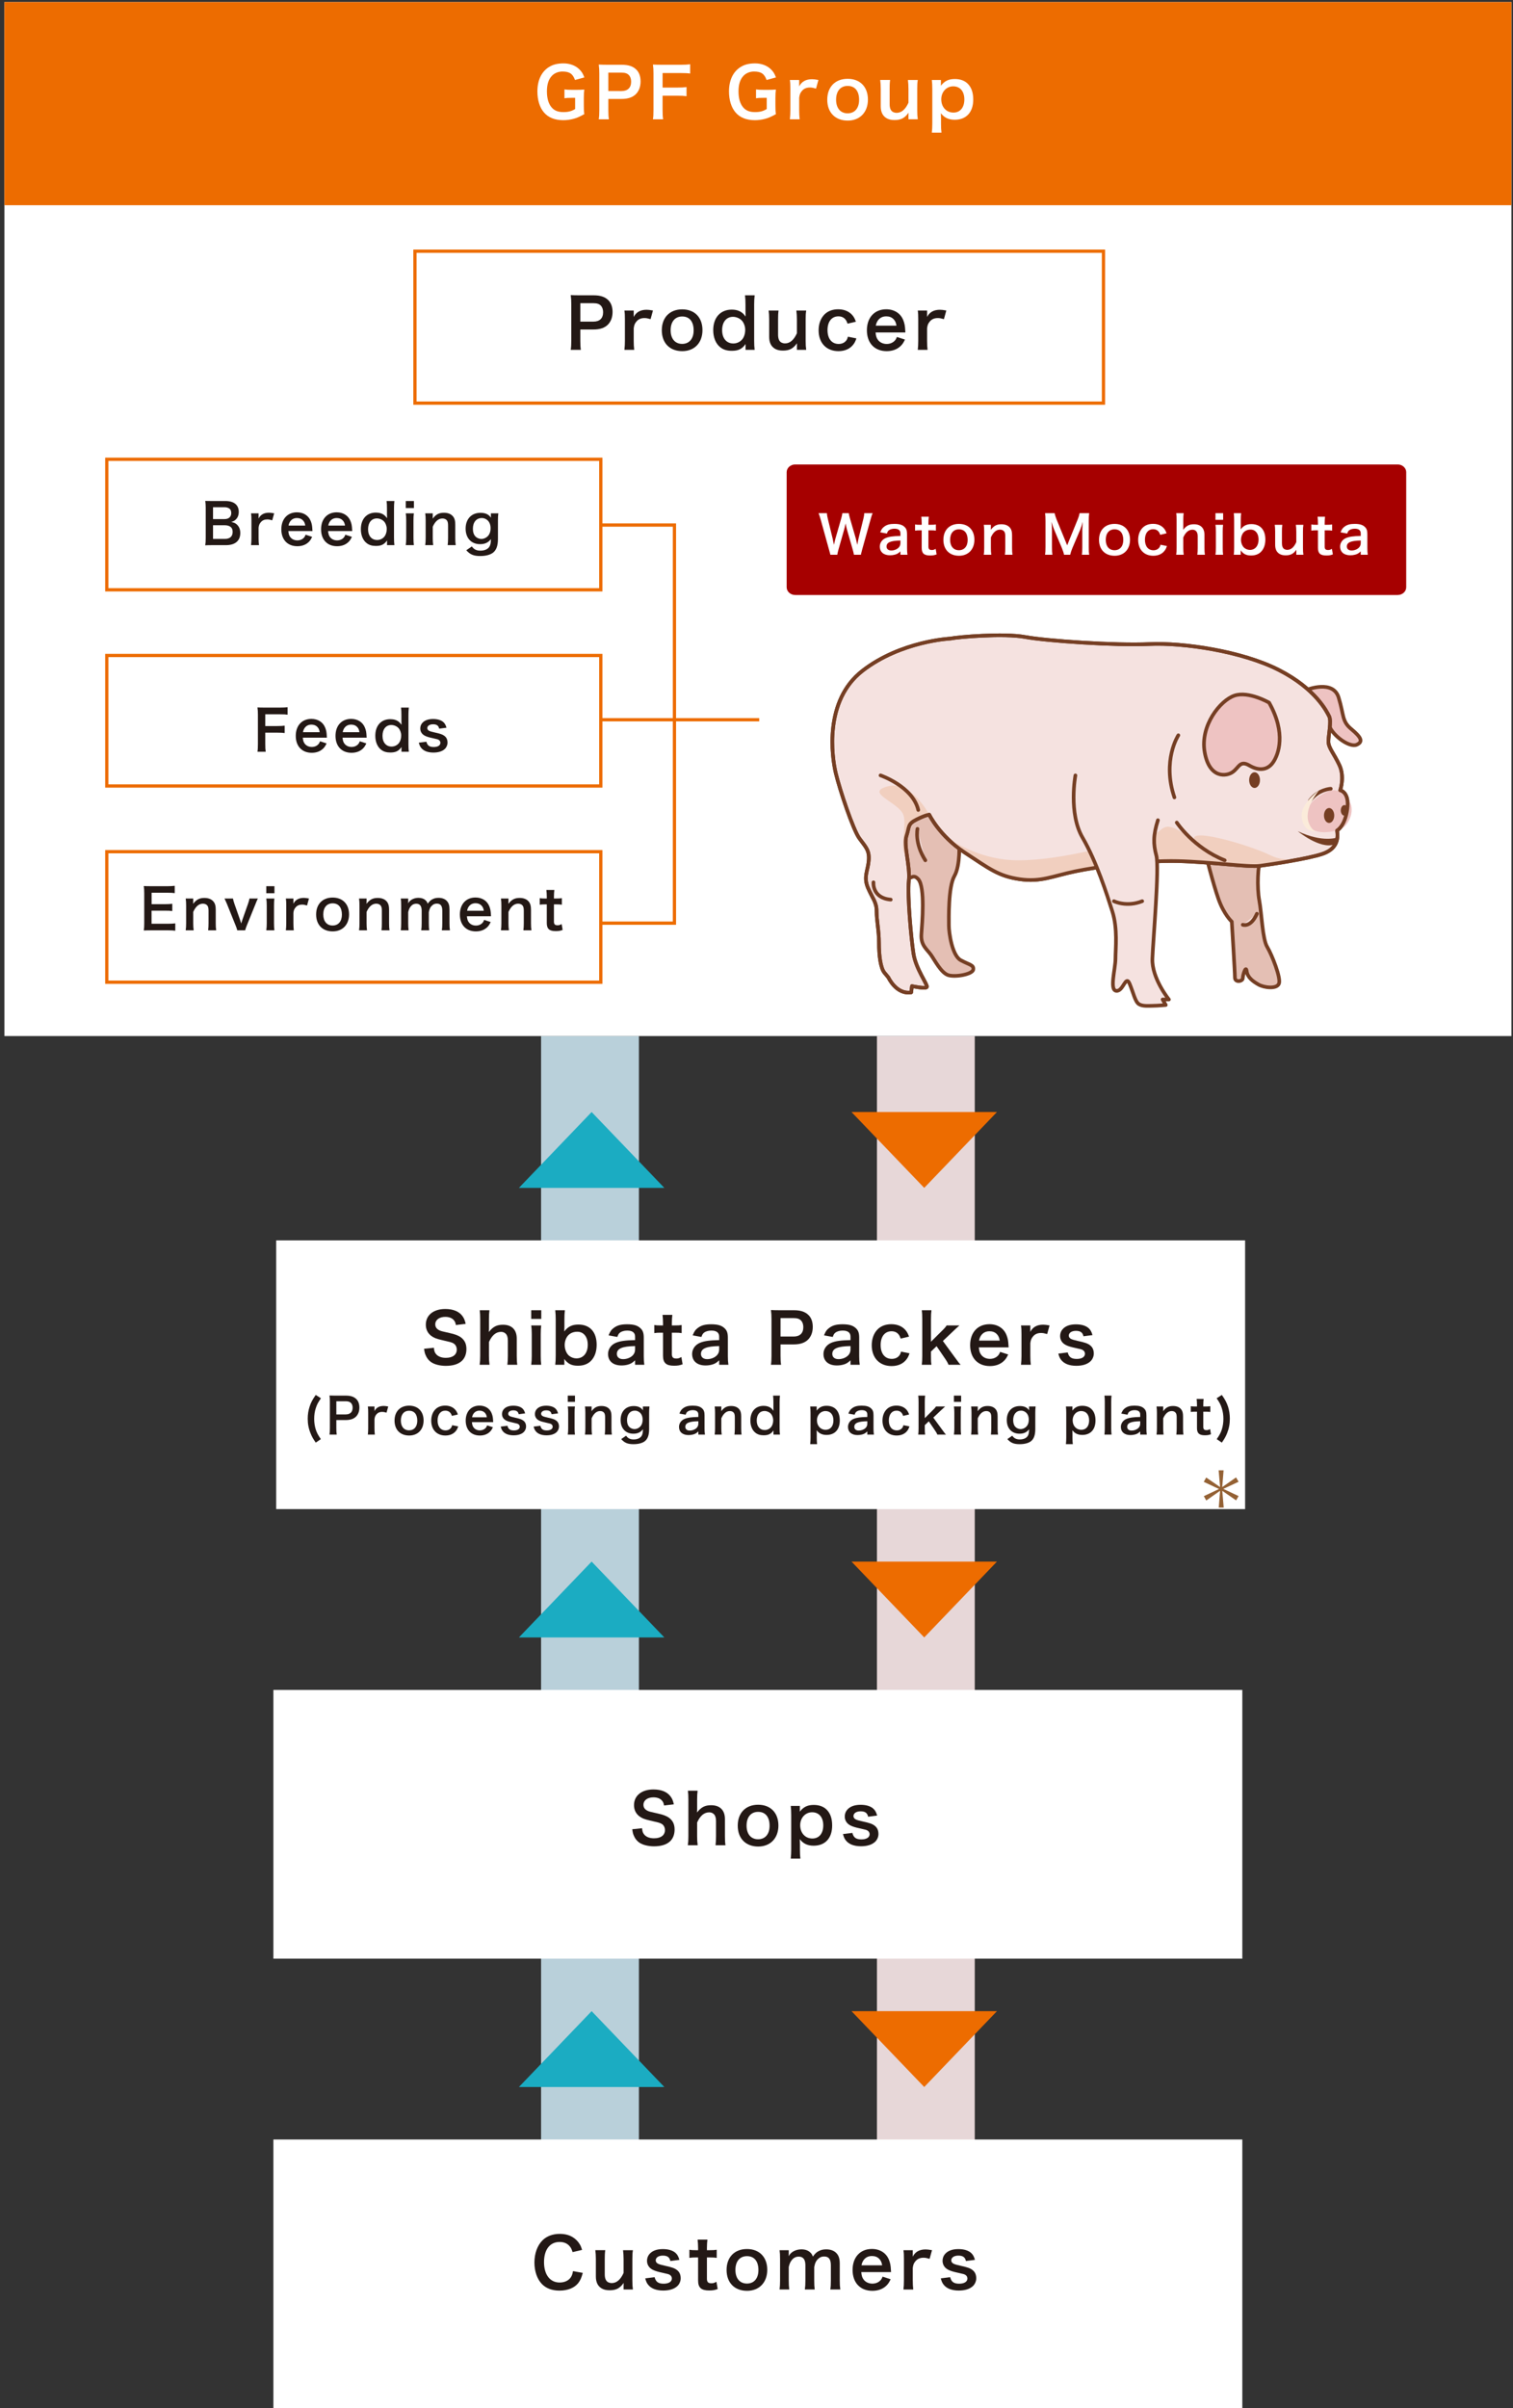 <?xml version="1.0" encoding="utf-8"?>
<!-- Generator: Adobe Illustrator 17.0.0, SVG Export Plug-In . SVG Version: 6.00 Build 0)  -->
<!DOCTYPE svg PUBLIC "-//W3C//DTD SVG 1.1//EN" "http://www.w3.org/Graphics/SVG/1.1/DTD/svg11.dtd">
<svg version="1.1" id="レイヤー_1" xmlns="http://www.w3.org/2000/svg" xmlns:xlink="http://www.w3.org/1999/xlink" x="0px"
	 y="0px" width="464px" height="738.014px" viewBox="0 0 464 738.014" enable-background="new 0 0 464 738.014"
	 xml:space="preserve">
<rect x="0" y="0" width="464" height="738.014" fill="#333333" stroke="none"/>
<g>
	
		<line id="XMLID_966_" fill="none" stroke="#E7D7D8" stroke-width="30" stroke-miterlimit="10" x1="283.938" y1="317.503" x2="283.938" y2="689.507"/>
	<polygon id="XMLID_946_" fill="#ED6C00" points="305.739,340.791 283.438,364.034 261.137,340.791 	"/>
	<polygon id="XMLID_963_" fill="#ED6C00" points="305.739,478.561 283.438,501.804 261.137,478.561 	"/>
	<polygon id="XMLID_965_" fill="#ED6C00" points="305.739,616.331 283.438,639.574 261.137,616.331 	"/>
</g>
<g>
	
		<line id="XMLID_967_" fill="none" stroke="#B9D0DA" stroke-width="30" stroke-miterlimit="10" x1="180.938" y1="317.503" x2="180.938" y2="689.507"/>
	<polygon id="XMLID_958_" fill="#1BACC2" points="203.739,364.034 181.438,340.791 159.137,364.034 	"/>
	<polygon id="XMLID_962_" fill="#1BACC2" points="203.739,501.804 181.438,478.561 159.137,501.804 	"/>
	<polygon id="XMLID_964_" fill="#1BACC2" points="203.739,639.574 181.438,616.331 159.137,639.574 	"/>
</g>
<rect id="XMLID_938_" x="1.36" y="0.633" fill="#FFFFFF" width="462.157" height="316.87"/>
<rect id="XMLID_939_" x="1.36" y="0.633" fill="#ED6C00" width="462.157" height="62.253"/>
<g>
	<rect id="XMLID_936_" x="83.841" y="517.891" fill="#FFFFFF" width="297.141" height="82.353"/>
</g>
<g>
	<rect id="XMLID_934_" x="83.841" y="655.661" fill="#FFFFFF" width="297.141" height="82.353"/>
</g>
<g>
	<rect id="XMLID_937_" x="84.701" y="380.121" fill="#FFFFFF" width="297.141" height="82.353"/>
</g>
<g id="XMLID_80_">
	<path id="XMLID_81_" fill="#946134" d="M369.164,454.121l0.752-1.328l4.258,2.929l-0.448-5.138h1.521l-0.416,5.138l4.241-2.961
		l0.769,1.329l-4.674,2.192l4.674,2.193l-0.752,1.328l-4.242-2.929l0.433,5.138h-1.521l0.416-5.154l-4.242,2.978l-0.752-1.329
		l4.658-2.192L369.164,454.121z"/>
</g>
<g>
	<g>
		<path fill="#FFFFFF" d="M179.043,32.254c0,1.239,0.021,1.806,0.147,2.729c-1.491,0.819-2.247,1.155-3.359,1.449
			c-0.945,0.252-2.058,0.399-3.086,0.399c-2.625,0-4.64-0.819-5.963-2.415c-1.281-1.512-1.974-3.779-1.974-6.383
			c0-3.338,1.176-5.9,3.359-7.37c1.302-0.861,2.729-1.239,4.661-1.239c1.911,0,3.653,0.651,4.829,1.806
			c0.735,0.714,1.113,1.323,1.554,2.499l-2.876,0.777c-0.693-1.911-1.701-2.583-3.863-2.583c-1.239,0-2.394,0.462-3.191,1.281
			c-1.05,1.092-1.554,2.646-1.554,4.787c0,2.163,0.483,3.8,1.428,4.913c0.861,1.008,1.995,1.449,3.653,1.449
			c1.428,0,2.499-0.273,3.569-0.945v-3.422h-1.134c-1.071,0-1.512,0.021-2.142,0.126v-2.708c0.756,0.105,1.218,0.126,2.52,0.126
			h1.092c0.966,0,1.575-0.021,2.478-0.084c-0.105,0.777-0.147,1.428-0.147,2.604V32.254z"/>
		<path fill="#FFFFFF" d="M183.624,36.558c0.126-0.84,0.168-1.575,0.168-2.708V22.491c0-1.008-0.042-1.764-0.168-2.708
			c0.903,0.042,1.554,0.063,2.667,0.063h4.388c2.037,0,3.464,0.483,4.472,1.491c0.861,0.84,1.302,2.1,1.302,3.611
			c0,1.596-0.483,2.897-1.407,3.863c-1.029,1.029-2.457,1.512-4.472,1.512h-4.01v3.506c0,1.134,0.042,1.932,0.168,2.729H183.624z
			 M190.573,27.908c1.932,0,2.981-1.029,2.981-2.876c0-0.84-0.231-1.533-0.693-2.016c-0.483-0.525-1.176-0.756-2.289-0.756h-4.01
			v5.648H190.573z"/>
		<path fill="#FFFFFF" d="M203.195,33.535c0,1.491,0.042,2.226,0.168,3.023h-3.128c0.126-0.714,0.168-1.596,0.168-2.981V22.512
			c0-1.155-0.042-1.764-0.168-2.729c0.861,0.042,1.386,0.063,2.667,0.063h5.879c1.323,0,1.995-0.042,2.876-0.147v2.834
			c-0.756-0.105-1.533-0.147-2.876-0.147h-5.585v4.451h4.493c1.302,0,2.037-0.042,2.855-0.147v2.792
			c-0.777-0.105-1.575-0.147-2.855-0.147h-4.493V33.535z"/>
		<path fill="#FFFFFF" d="M237.801,32.254c0,1.239,0.021,1.806,0.147,2.729c-1.491,0.819-2.247,1.155-3.359,1.449
			c-0.945,0.252-2.058,0.399-3.087,0.399c-2.625,0-4.64-0.819-5.963-2.415c-1.281-1.512-1.974-3.779-1.974-6.383
			c0-3.338,1.176-5.9,3.359-7.37c1.302-0.861,2.729-1.239,4.661-1.239c1.911,0,3.653,0.651,4.829,1.806
			c0.735,0.714,1.113,1.323,1.554,2.499l-2.876,0.777c-0.693-1.911-1.701-2.583-3.864-2.583c-1.239,0-2.394,0.462-3.191,1.281
			c-1.05,1.092-1.554,2.646-1.554,4.787c0,2.163,0.483,3.8,1.428,4.913c0.861,1.008,1.995,1.449,3.653,1.449
			c1.428,0,2.499-0.273,3.57-0.945v-3.422h-1.134c-1.071,0-1.512,0.021-2.142,0.126v-2.708c0.756,0.105,1.218,0.126,2.52,0.126
			h1.092c0.966,0,1.574-0.021,2.478-0.084c-0.105,0.777-0.147,1.428-0.147,2.604V32.254z"/>
		<path fill="#FFFFFF" d="M250.255,27.152c-0.882-0.252-1.323-0.336-1.869-0.336c-1.05,0-1.848,0.336-2.436,1.029
			c-0.524,0.609-0.734,1.092-0.86,2.1v3.884c0,1.134,0.042,1.743,0.146,2.729h-3.002c0.104-1.029,0.146-1.638,0.146-2.729v-6.593
			c0-1.281-0.021-1.869-0.146-2.729h2.855v1.974c0.756-1.491,2.058-2.205,3.947-2.205c0.504,0,1.008,0.063,1.952,0.231
			L250.255,27.152z"/>
		<path fill="#FFFFFF" d="M253.7,30.553c0-3.905,2.436-6.404,6.257-6.404c3.8,0,6.215,2.478,6.215,6.362s-2.456,6.446-6.194,6.446
			C256.136,36.957,253.7,34.48,253.7,30.553z M256.409,30.553c0,2.583,1.344,4.178,3.527,4.178s3.527-1.575,3.527-4.136
			c0-2.708-1.281-4.262-3.507-4.262C257.753,26.333,256.409,27.929,256.409,30.553z"/>
		<path fill="#FFFFFF" d="M281.46,24.506c-0.146,0.903-0.168,1.554-0.168,2.729v6.593c0,1.155,0.042,1.869,0.168,2.729h-2.855
			v-1.113c0-0.315,0-0.378,0.021-0.903c-1.155,1.638-2.311,2.247-4.305,2.247c-1.07,0-1.826-0.189-2.52-0.609
			c-1.154-0.735-1.701-1.911-1.701-3.632v-5.312c0-1.155-0.062-1.953-0.168-2.729h3.045c-0.126,0.945-0.146,1.659-0.146,2.729v4.661
			c0,1.218,0.314,1.995,0.965,2.394c0.315,0.168,0.756,0.294,1.155,0.294c1.512,0,2.708-1.029,3.653-3.107v-4.241
			c0-1.029-0.062-1.827-0.168-2.729H281.46z"/>
		<path fill="#FFFFFF" d="M288.56,25.535c0,0.231,0,0.462-0.021,0.735c1.155-1.47,2.394-2.058,4.283-2.058
			c1.68,0,3.023,0.504,3.989,1.47c1.113,1.134,1.658,2.708,1.658,4.829c0,3.863-2.12,6.194-5.689,6.194
			c-1.848,0-3.233-0.651-4.241-2.016c0,0.252,0,0.252,0.021,0.672c0.021,0.147,0.021,0.525,0.021,0.903v1.596
			c0,1.239,0.042,1.911,0.146,2.792h-2.96c0.104-0.987,0.147-1.701,0.147-2.771V27.32c0-1.218-0.043-1.911-0.147-2.813h2.792V25.535
			z M292.318,26.459c-2.079,0-3.653,1.722-3.653,3.968c0,2.394,1.554,4.073,3.737,4.073c2.058,0,3.339-1.554,3.339-4.031
			S294.438,26.459,292.318,26.459z"/>
	</g>
</g>
<g>
	<g>
		<path fill="#231815" d="M133.067,413.032c0.084,0.945,0.21,1.365,0.588,1.848c0.609,0.799,1.701,1.239,3.065,1.239
			c2.1,0,3.359-0.944,3.359-2.52c0-0.86-0.399-1.575-1.05-1.932c-0.63-0.336-0.756-0.356-3.653-1.028
			c-1.575-0.357-2.415-0.693-3.17-1.281c-1.071-0.84-1.617-1.994-1.617-3.401c0-2.919,2.352-4.808,5.963-4.808
			c2.394,0,4.199,0.734,5.228,2.12c0.525,0.692,0.777,1.323,1.029,2.436l-3.002,0.356c-0.126-0.713-0.273-1.07-0.63-1.49
			c-0.546-0.65-1.47-1.008-2.625-1.008c-1.827,0-3.065,0.924-3.065,2.289c0,0.881,0.462,1.49,1.428,1.91
			c0.462,0.189,0.63,0.23,2.96,0.756c1.659,0.357,2.667,0.756,3.422,1.281c1.197,0.881,1.743,2.036,1.743,3.611
			c0,1.49-0.462,2.708-1.323,3.568c-1.113,1.071-2.771,1.596-5.018,1.596c-1.722,0-3.401-0.42-4.409-1.092
			c-0.84-0.566-1.449-1.364-1.848-2.393c-0.189-0.483-0.273-0.883-0.399-1.743L133.067,413.032z"/>
		<path fill="#231815" d="M150.099,401.526c-0.105,0.799-0.147,1.575-0.147,2.771v3.003c0,0.272,0,0.378-0.042,0.903
			c1.302-1.639,2.436-2.227,4.346-2.227c2.688,0,4.22,1.533,4.22,4.242v5.291c0,1.154,0.042,1.952,0.168,2.729H155.6
			c0.105-0.944,0.147-1.658,0.147-2.729v-4.662c0-0.965-0.21-1.658-0.609-2.078c-0.378-0.398-0.882-0.609-1.449-0.609
			c-1.575,0-2.792,1.008-3.737,3.107v4.242c0,1.028,0.042,1.826,0.168,2.729h-3.023c0.126-0.902,0.168-1.532,0.168-2.729v-11.233
			c0-1.26-0.042-1.911-0.147-2.751H150.099z"/>
		<path fill="#231815" d="M165.995,401.526v2.667h-3.086v-2.667H165.995z M165.974,406.189c-0.105,0.776-0.147,1.469-0.147,2.75
			v6.551c0,1.154,0.042,1.869,0.147,2.75h-3.065c0.126-0.944,0.168-1.68,0.168-2.729v-6.594c0-1.154-0.042-1.868-0.168-2.729
			H165.974z"/>
		<path fill="#231815" d="M170.28,418.239c0.105-0.924,0.147-1.596,0.147-2.834v-11.064c0-1.071-0.042-1.807-0.147-2.814h2.96
			c-0.105,0.883-0.147,1.575-0.147,2.835v2.1c0,0.336-0.021,0.86-0.042,1.575c1.092-1.471,2.394-2.121,4.325-2.121
			c3.527,0,5.606,2.289,5.606,6.193c0,2.059-0.588,3.738-1.722,4.914c-0.987,1.008-2.331,1.512-4.031,1.512
			c-1.932,0-3.128-0.609-4.178-2.079c0.021,0.272,0.021,0.504,0.021,0.756v1.028H170.28z M177.062,408.12
			c-1.176,0-2.163,0.398-2.855,1.154c-0.63,0.693-1.029,1.826-1.029,2.918c0,1.323,0.546,2.646,1.386,3.318
			c0.609,0.482,1.428,0.776,2.205,0.776c2.121,0,3.485-1.638,3.485-4.179C180.253,409.694,178.993,408.12,177.062,408.12z"/>
		<path fill="#231815" d="M194.764,416.875c-0.84,0.798-1.365,1.092-2.226,1.323c-0.609,0.168-1.281,0.252-1.953,0.252
			c-2.562,0-4.115-1.323-4.115-3.527c0-1.471,0.924-2.793,2.373-3.402c1.365-0.566,2.918-0.776,5.921-0.84v-1.07
			c0-1.218-0.819-1.848-2.415-1.848c-0.84,0-1.701,0.23-2.184,0.609c-0.399,0.293-0.588,0.588-0.84,1.344l-2.688-0.483
			c0.483-1.218,0.861-1.764,1.659-2.331c1.029-0.756,2.205-1.07,4.01-1.07c2.016,0,3.233,0.357,4.136,1.238
			c0.714,0.672,0.987,1.471,0.987,2.898v5.647c0,1.112,0.042,1.68,0.168,2.624h-2.834V416.875z M194.764,412.508
			c-4.01,0.084-5.585,0.776-5.585,2.415c0,0.986,0.735,1.596,1.911,1.596c1.113,0,2.205-0.42,2.918-1.113
			c0.504-0.504,0.756-1.113,0.756-1.848V412.508z"/>
		<path fill="#231815" d="M206.188,402.954c-0.084,0.735-0.147,1.639-0.147,2.583v0.651h0.882c0.987,0,1.449-0.021,2.121-0.127
			v2.479c-0.693-0.105-1.092-0.127-2.058-0.127h-0.945v6.51c0,1.028,0.378,1.406,1.386,1.406c0.546,0,0.882-0.105,1.533-0.462
			l0.378,2.226c-0.903,0.336-1.533,0.441-2.625,0.441c-2.415,0-3.38-0.861-3.38-3.066v-7.055h-0.798
			c-0.777,0-1.176,0.021-1.869,0.127v-2.479c0.609,0.105,1.008,0.127,1.89,0.127h0.777v-0.651c0-0.903-0.063-1.827-0.147-2.583
			H206.188z"/>
		<path fill="#231815" d="M220.552,416.875c-0.84,0.798-1.365,1.092-2.226,1.323c-0.609,0.168-1.281,0.252-1.953,0.252
			c-2.562,0-4.115-1.323-4.115-3.527c0-1.471,0.924-2.793,2.373-3.402c1.365-0.566,2.918-0.776,5.921-0.84v-1.07
			c0-1.218-0.819-1.848-2.415-1.848c-0.84,0-1.701,0.23-2.184,0.609c-0.399,0.293-0.588,0.588-0.84,1.344l-2.688-0.483
			c0.483-1.218,0.861-1.764,1.659-2.331c1.029-0.756,2.205-1.07,4.01-1.07c2.016,0,3.233,0.357,4.136,1.238
			c0.714,0.672,0.987,1.471,0.987,2.898v5.647c0,1.112,0.042,1.68,0.168,2.624h-2.834V416.875z M220.552,412.508
			c-4.01,0.084-5.585,0.776-5.585,2.415c0,0.986,0.735,1.596,1.911,1.596c1.113,0,2.205-0.42,2.918-1.113
			c0.504-0.504,0.756-1.113,0.756-1.848V412.508z"/>
		<path fill="#231815" d="M236.429,418.239c0.126-0.84,0.168-1.574,0.168-2.708v-11.358c0-1.008-0.042-1.764-0.168-2.709
			c0.902,0.042,1.554,0.062,2.666,0.062h4.389c2.036,0,3.464,0.483,4.472,1.491c0.861,0.84,1.302,2.1,1.302,3.611
			c0,1.596-0.482,2.897-1.406,3.863c-1.029,1.028-2.457,1.512-4.473,1.512h-4.01v3.507c0,1.133,0.042,1.932,0.168,2.729H236.429z
			 M243.378,409.589c1.932,0,2.981-1.028,2.981-2.876c0-0.84-0.23-1.532-0.692-2.016c-0.483-0.524-1.176-0.756-2.289-0.756h-4.01
			v5.647H243.378z"/>
		<path fill="#231815" d="M260.829,416.875c-0.84,0.798-1.364,1.092-2.226,1.323c-0.609,0.168-1.281,0.252-1.953,0.252
			c-2.561,0-4.114-1.323-4.114-3.527c0-1.471,0.924-2.793,2.372-3.402c1.365-0.566,2.918-0.776,5.921-0.84v-1.07
			c0-1.218-0.819-1.848-2.415-1.848c-0.84,0-1.7,0.23-2.184,0.609c-0.398,0.293-0.588,0.588-0.839,1.344l-2.688-0.483
			c0.482-1.218,0.86-1.764,1.658-2.331c1.029-0.756,2.204-1.07,4.011-1.07c2.016,0,3.232,0.357,4.136,1.238
			c0.714,0.672,0.987,1.471,0.987,2.898v5.647c0,1.112,0.041,1.68,0.168,2.624h-2.835V416.875z M260.829,412.508
			c-4.011,0.084-5.585,0.776-5.585,2.415c0,0.986,0.734,1.596,1.91,1.596c1.113,0,2.205-0.42,2.919-1.113
			c0.504-0.504,0.756-1.113,0.756-1.848V412.508z"/>
		<path fill="#231815" d="M276.223,410.22c-0.231-0.651-0.379-0.945-0.651-1.281c-0.504-0.63-1.239-0.966-2.163-0.966
			c-2.057,0-3.338,1.616-3.338,4.22c0,2.625,1.302,4.242,3.422,4.242c1.051,0,1.891-0.42,2.415-1.176
			c0.188-0.295,0.294-0.525,0.42-1.051l2.604,0.525c-0.294,0.84-0.504,1.281-0.882,1.785c-1.008,1.385-2.625,2.12-4.619,2.12
			c-3.695,0-6.089-2.499-6.089-6.383c0-1.974,0.63-3.675,1.784-4.851c1.029-1.049,2.499-1.596,4.221-1.596
			c2.058,0,3.695,0.799,4.703,2.268c0.273,0.42,0.441,0.756,0.734,1.533L276.223,410.22z"/>
		<path fill="#231815" d="M285.652,401.526c-0.105,0.799-0.147,1.533-0.147,2.751v6.907l3.149-3.128
			c0.966-0.924,1.322-1.344,1.658-1.868h3.927c-1.196,1.07-1.196,1.07-2.1,1.932l-2.981,2.834l3.549,4.85
			c1.428,1.953,1.428,1.953,1.91,2.436h-3.737c-0.252-0.672-0.504-1.092-1.386-2.372l-2.268-3.317l-1.722,1.638v1.364
			c0,1.365,0.021,1.869,0.147,2.688h-2.961c0.105-0.86,0.146-1.574,0.146-2.729v-11.233c0-1.26-0.041-1.952-0.146-2.751H285.652z"/>
		<path fill="#231815" d="M300.184,412.907c0.104,1.154,0.293,1.742,0.776,2.352c0.608,0.756,1.554,1.176,2.624,1.176
			c1.029,0,1.911-0.379,2.52-1.051c0.252-0.293,0.399-0.524,0.609-1.092l2.478,0.799c-0.483,1.008-0.756,1.406-1.28,1.932
			c-1.092,1.07-2.562,1.616-4.326,1.616c-3.716,0-6.067-2.478-6.067-6.403c0-3.885,2.331-6.426,5.921-6.426
			c2.457,0,4.389,1.219,5.229,3.318c0.398,1.008,0.545,1.764,0.608,3.191c0,0.041,0,0.104,0.042,0.588H300.184z M306.587,410.828
			c-0.147-0.924-0.399-1.491-0.924-2.016c-0.567-0.567-1.28-0.84-2.268-0.84c-1.638,0-2.835,1.092-3.149,2.855H306.587z"/>
		<path fill="#231815" d="M321.14,408.833c-0.882-0.252-1.323-0.336-1.868-0.336c-1.051,0-1.848,0.336-2.436,1.029
			c-0.525,0.609-0.735,1.092-0.861,2.1v3.885c0,1.133,0.042,1.742,0.146,2.729h-3.002c0.105-1.028,0.146-1.637,0.146-2.729v-6.594
			c0-1.28-0.021-1.868-0.146-2.729h2.855v1.973c0.756-1.49,2.058-2.204,3.947-2.204c0.504,0,1.008,0.063,1.953,0.231L321.14,408.833
			z"/>
		<path fill="#231815" d="M327.44,414.46c0.356,1.428,1.134,1.995,2.771,1.995c1.554,0,2.52-0.608,2.52-1.596
			c0-0.42-0.21-0.819-0.546-1.05c-0.398-0.273-0.525-0.294-2.205-0.672c-1.658-0.357-2.309-0.566-3.023-0.902
			c-1.196-0.567-1.848-1.575-1.848-2.793c0-0.734,0.231-1.428,0.651-1.953c0.86-1.092,2.288-1.637,4.199-1.637
			c1.722,0,3.087,0.42,3.947,1.217c0.546,0.525,0.84,1.051,1.134,2.079l-2.771,0.356c-0.23-1.154-0.945-1.658-2.31-1.658
			c-1.302,0-2.184,0.588-2.184,1.47c0,0.399,0.231,0.756,0.651,0.987c0.461,0.23,0.902,0.356,2.1,0.629
			c2.141,0.463,3.002,0.756,3.695,1.281c0.818,0.588,1.217,1.449,1.217,2.604c0,0.861-0.398,1.785-1.028,2.373
			c-0.966,0.902-2.436,1.364-4.347,1.364c-2.162,0-3.779-0.651-4.682-1.868c-0.378-0.504-0.566-0.924-0.818-1.869L327.44,414.46z"/>
		<path fill="#231815" d="M96.832,442.098c-0.84-1.215-1.185-1.829-1.59-2.85c-0.6-1.455-0.87-2.896-0.87-4.47
			c0-1.305,0.195-2.58,0.585-3.734c0.405-1.246,0.84-2.07,1.875-3.556l1.59,1.021c-0.87,1.26-1.23,1.935-1.56,2.984
			c-0.345,1.035-0.51,2.13-0.51,3.314c0,1.17,0.165,2.266,0.48,3.256c0.33,1.02,0.69,1.694,1.56,2.969L96.832,442.098z"/>
		<path fill="#231815" d="M101.047,439.638c0.09-0.6,0.12-1.125,0.12-1.935v-8.114c0-0.721-0.03-1.26-0.12-1.936
			c0.645,0.03,1.11,0.045,1.905,0.045h3.135c1.455,0,2.475,0.346,3.195,1.065c0.615,0.6,0.93,1.499,0.93,2.579
			c0,1.141-0.345,2.07-1.005,2.76c-0.735,0.736-1.755,1.08-3.195,1.08h-2.865v2.506c0,0.81,0.03,1.379,0.12,1.949H101.047z
			 M106.012,433.458c1.38,0,2.13-0.734,2.13-2.055c0-0.6-0.165-1.095-0.495-1.439c-0.345-0.375-0.84-0.541-1.635-0.541h-2.865v4.035
			H106.012z"/>
		<path fill="#231815" d="M118.537,432.919c-0.63-0.181-0.945-0.24-1.335-0.24c-0.75,0-1.32,0.24-1.74,0.734
			c-0.375,0.436-0.525,0.78-0.615,1.5v2.775c0,0.81,0.03,1.244,0.105,1.949h-2.145c0.075-0.734,0.105-1.17,0.105-1.949v-4.71
			c0-0.915-0.015-1.335-0.105-1.95h2.04v1.41c0.54-1.064,1.47-1.575,2.82-1.575c0.36,0,0.72,0.045,1.395,0.165L118.537,432.919z"/>
		<path fill="#231815" d="M120.997,435.349c0-2.791,1.74-4.575,4.47-4.575c2.715,0,4.44,1.771,4.44,4.545s-1.755,4.604-4.425,4.604
			C122.737,439.923,120.997,438.153,120.997,435.349z M122.932,435.349c0,1.844,0.96,2.984,2.52,2.984s2.52-1.125,2.52-2.955
			c0-1.935-0.915-3.045-2.505-3.045C123.892,432.333,122.932,433.474,122.932,435.349z"/>
		<path fill="#231815" d="M138.591,433.908c-0.165-0.465-0.27-0.675-0.465-0.915c-0.36-0.449-0.885-0.689-1.545-0.689
			c-1.47,0-2.385,1.154-2.385,3.015c0,1.874,0.93,3.03,2.445,3.03c0.75,0,1.35-0.301,1.725-0.84c0.135-0.211,0.21-0.375,0.3-0.75
			l1.86,0.375c-0.21,0.6-0.36,0.914-0.63,1.274c-0.72,0.989-1.875,1.515-3.3,1.515c-2.64,0-4.35-1.785-4.35-4.56
			c0-1.41,0.45-2.625,1.275-3.465c0.735-0.75,1.785-1.14,3.015-1.14c1.47,0,2.64,0.569,3.36,1.619
			c0.195,0.301,0.315,0.541,0.525,1.096L138.591,433.908z"/>
		<path fill="#231815" d="M144.727,435.828c0.075,0.825,0.21,1.245,0.555,1.681c0.435,0.539,1.11,0.84,1.875,0.84
			c0.735,0,1.365-0.271,1.8-0.75c0.18-0.211,0.285-0.375,0.435-0.78l1.77,0.569c-0.345,0.721-0.54,1.006-0.915,1.381
			c-0.78,0.765-1.83,1.154-3.09,1.154c-2.655,0-4.335-1.77-4.335-4.574c0-2.775,1.665-4.59,4.23-4.59
			c1.755,0,3.135,0.869,3.735,2.369c0.285,0.721,0.39,1.26,0.435,2.28c0,0.03,0,0.075,0.03,0.42H144.727z M149.302,434.343
			c-0.105-0.66-0.285-1.064-0.66-1.439c-0.405-0.405-0.915-0.6-1.62-0.6c-1.17,0-2.025,0.779-2.25,2.039H149.302z"/>
		<path fill="#231815" d="M155.616,436.939c0.255,1.02,0.81,1.425,1.98,1.425c1.11,0,1.8-0.435,1.8-1.14
			c0-0.301-0.15-0.586-0.39-0.75c-0.285-0.195-0.375-0.211-1.575-0.48c-1.185-0.255-1.65-0.404-2.16-0.645
			c-0.855-0.405-1.32-1.125-1.32-1.996c0-0.524,0.165-1.02,0.465-1.395c0.615-0.779,1.635-1.17,3-1.17c1.23,0,2.205,0.301,2.82,0.87
			c0.39,0.375,0.6,0.75,0.81,1.485l-1.98,0.255c-0.165-0.825-0.675-1.185-1.65-1.185c-0.93,0-1.56,0.42-1.56,1.049
			c0,0.285,0.165,0.541,0.465,0.705c0.33,0.166,0.645,0.256,1.5,0.45c1.53,0.33,2.145,0.54,2.64,0.915
			c0.585,0.42,0.87,1.035,0.87,1.859c0,0.615-0.285,1.275-0.735,1.695c-0.69,0.646-1.74,0.975-3.105,0.975
			c-1.545,0-2.7-0.465-3.345-1.334c-0.27-0.36-0.405-0.66-0.585-1.336L155.616,436.939z"/>
		<path fill="#231815" d="M165.711,436.939c0.255,1.02,0.81,1.425,1.98,1.425c1.11,0,1.8-0.435,1.8-1.14
			c0-0.301-0.15-0.586-0.39-0.75c-0.285-0.195-0.375-0.211-1.575-0.48c-1.185-0.255-1.65-0.404-2.16-0.645
			c-0.855-0.405-1.32-1.125-1.32-1.996c0-0.524,0.165-1.02,0.465-1.395c0.615-0.779,1.635-1.17,3-1.17c1.23,0,2.205,0.301,2.82,0.87
			c0.39,0.375,0.6,0.75,0.81,1.485l-1.98,0.255c-0.165-0.825-0.675-1.185-1.65-1.185c-0.93,0-1.56,0.42-1.56,1.049
			c0,0.285,0.165,0.541,0.465,0.705c0.33,0.166,0.645,0.256,1.5,0.45c1.53,0.33,2.145,0.54,2.64,0.915
			c0.585,0.42,0.87,1.035,0.87,1.859c0,0.615-0.285,1.275-0.735,1.695c-0.69,0.646-1.74,0.975-3.105,0.975
			c-1.545,0-2.7-0.465-3.345-1.334c-0.27-0.36-0.405-0.66-0.585-1.336L165.711,436.939z"/>
		<path fill="#231815" d="M176.331,427.698v1.905h-2.205v-1.905H176.331z M176.316,431.028c-0.075,0.555-0.105,1.05-0.105,1.965
			v4.68c0,0.825,0.03,1.335,0.105,1.965h-2.189c0.09-0.675,0.12-1.199,0.12-1.949v-4.71c0-0.825-0.03-1.335-0.12-1.95H176.316z"/>
		<path fill="#231815" d="M179.392,439.638c0.09-0.645,0.12-1.109,0.12-1.949v-4.71c0-0.825-0.03-1.335-0.12-1.95h2.04v0.795
			c0,0.225,0,0.27-0.03,0.645c0.915-1.17,1.71-1.59,3.06-1.59c1.155,0,2.01,0.375,2.55,1.11c0.36,0.495,0.51,1.095,0.51,2.101v3.6
			c0,0.824,0.03,1.395,0.12,1.949h-2.175c0.075-0.675,0.105-1.185,0.105-1.949v-3.33c0-0.631-0.075-1.035-0.255-1.32
			c-0.24-0.39-0.69-0.615-1.26-0.615c-1.08,0-1.965,0.75-2.625,2.235v3.03c0,0.734,0.03,1.305,0.12,1.949H179.392z"/>
		<path fill="#231815" d="M192.006,439.983c0.585,0.81,1.245,1.14,2.325,1.14c1.155,0,2.04-0.405,2.46-1.125
			c0.255-0.45,0.36-0.976,0.39-1.995c-0.75,0.945-1.635,1.365-2.94,1.365c-2.385,0-3.915-1.635-3.915-4.2
			c0-2.595,1.575-4.274,4.005-4.274c1.335,0,2.22,0.404,2.865,1.32c-0.03-0.301-0.03-0.33-0.03-0.496v-0.689h2.01
			c-0.075,0.645-0.105,1.064-0.105,1.875v5.025c0,1.799-0.39,2.954-1.26,3.689c-0.75,0.615-1.995,0.96-3.54,0.96
			c-1.755,0-2.745-0.405-3.765-1.56L192.006,439.983z M192.981,437.283c0.375,0.405,1.02,0.675,1.59,0.675
			c0.825,0,1.665-0.48,2.085-1.186c0.285-0.465,0.42-1.02,0.42-1.709c0-0.961-0.3-1.711-0.9-2.221
			c-0.42-0.345-0.915-0.539-1.455-0.539c-1.5,0-2.43,1.125-2.43,2.91C192.291,436.099,192.531,436.833,192.981,437.283z"/>
		<path fill="#231815" d="M214.161,438.663c-0.6,0.57-0.975,0.779-1.59,0.945c-0.435,0.119-0.915,0.18-1.395,0.18
			c-1.83,0-2.94-0.945-2.94-2.52c0-1.051,0.66-1.996,1.695-2.43c0.975-0.406,2.085-0.556,4.23-0.601v-0.765
			c0-0.87-0.585-1.32-1.725-1.32c-0.6,0-1.215,0.165-1.56,0.436c-0.285,0.209-0.42,0.42-0.6,0.959l-1.92-0.345
			c0.345-0.87,0.615-1.26,1.185-1.665c0.735-0.539,1.575-0.765,2.865-0.765c1.44,0,2.31,0.255,2.955,0.885
			c0.51,0.479,0.705,1.05,0.705,2.069v4.035c0,0.795,0.03,1.2,0.12,1.875h-2.025V438.663z M214.161,435.543
			c-2.865,0.06-3.99,0.556-3.99,1.726c0,0.705,0.525,1.14,1.365,1.14c0.795,0,1.575-0.3,2.085-0.795c0.36-0.36,0.54-0.795,0.54-1.32
			V435.543z"/>
		<path fill="#231815" d="M219.171,439.638c0.09-0.645,0.12-1.109,0.12-1.949v-4.71c0-0.825-0.03-1.335-0.12-1.95h2.04v0.795
			c0,0.225,0,0.27-0.03,0.645c0.915-1.17,1.71-1.59,3.06-1.59c1.155,0,2.01,0.375,2.55,1.11c0.36,0.495,0.51,1.095,0.51,2.101v3.6
			c0,0.824,0.03,1.395,0.12,1.949h-2.175c0.075-0.675,0.105-1.185,0.105-1.949v-3.33c0-0.631-0.075-1.035-0.255-1.32
			c-0.24-0.39-0.69-0.615-1.26-0.615c-1.08,0-1.965,0.75-2.625,2.235v3.03c0,0.734,0.03,1.305,0.12,1.949H219.171z"/>
		<path fill="#231815" d="M237.2,438.903c0-0.18,0-0.346,0.015-0.54c-0.779,1.095-1.574,1.485-3.029,1.485
			c-1.051,0-1.845-0.24-2.505-0.766c-1.005-0.779-1.56-2.145-1.56-3.765c0-2.745,1.575-4.485,4.049-4.485
			c0.931,0,1.695,0.226,2.28,0.69c0.27,0.21,0.435,0.39,0.765,0.825c0-0.18,0-0.18-0.015-0.48c-0.015-0.105-0.015-0.39-0.015-0.645
			v-1.5c0-0.9-0.03-1.395-0.105-2.025h2.115c-0.075,0.721-0.105,1.245-0.105,2.01v7.905c0,0.885,0.03,1.364,0.105,2.024H237.2
			V438.903z M234.53,438.243c0.795,0,1.56-0.375,2.01-0.99c0.375-0.494,0.585-1.23,0.585-2.01c0-0.734-0.285-1.516-0.72-1.995
			c-0.465-0.51-1.23-0.84-1.95-0.84c-1.455,0-2.385,1.14-2.385,2.925S233.03,438.243,234.53,438.243z"/>
		<path fill="#231815" d="M250.46,431.763c0,0.166,0,0.33-0.015,0.525c0.825-1.05,1.71-1.47,3.06-1.47c1.2,0,2.16,0.36,2.85,1.05
			c0.795,0.811,1.186,1.936,1.186,3.45c0,2.76-1.516,4.425-4.064,4.425c-1.32,0-2.311-0.465-3.03-1.439c0,0.18,0,0.18,0.015,0.479
			c0.016,0.104,0.016,0.375,0.016,0.646v1.139c0,0.886,0.029,1.365,0.104,1.996h-2.114c0.074-0.705,0.104-1.215,0.104-1.98v-7.545
			c0-0.869-0.03-1.365-0.104-2.01h1.994V431.763z M253.146,432.423c-1.485,0-2.61,1.23-2.61,2.836c0,1.709,1.11,2.909,2.67,2.909
			c1.47,0,2.385-1.11,2.385-2.88S254.66,432.423,253.146,432.423z"/>
		<path fill="#231815" d="M265.985,438.663c-0.601,0.57-0.976,0.779-1.59,0.945c-0.436,0.119-0.915,0.18-1.396,0.18
			c-1.83,0-2.939-0.945-2.939-2.52c0-1.051,0.66-1.996,1.695-2.43c0.975-0.406,2.084-0.556,4.229-0.601v-0.765
			c0-0.87-0.585-1.32-1.725-1.32c-0.601,0-1.216,0.165-1.561,0.436c-0.285,0.209-0.42,0.42-0.6,0.959l-1.92-0.345
			c0.345-0.87,0.614-1.26,1.185-1.665c0.735-0.539,1.575-0.765,2.865-0.765c1.439,0,2.31,0.255,2.955,0.885
			c0.51,0.479,0.704,1.05,0.704,2.069v4.035c0,0.795,0.03,1.2,0.12,1.875h-2.024V438.663z M265.985,435.543
			c-2.865,0.06-3.99,0.556-3.99,1.726c0,0.705,0.525,1.14,1.365,1.14c0.795,0,1.575-0.3,2.085-0.795c0.36-0.36,0.54-0.795,0.54-1.32
			V435.543z"/>
		<path fill="#231815" d="M276.98,433.908c-0.165-0.465-0.271-0.675-0.465-0.915c-0.36-0.449-0.886-0.689-1.545-0.689
			c-1.471,0-2.386,1.154-2.386,3.015c0,1.874,0.931,3.03,2.445,3.03c0.75,0,1.35-0.301,1.725-0.84c0.136-0.211,0.21-0.375,0.3-0.75
			l1.86,0.375c-0.21,0.6-0.36,0.914-0.63,1.274c-0.72,0.989-1.875,1.515-3.3,1.515c-2.64,0-4.35-1.785-4.35-4.56
			c0-1.41,0.449-2.625,1.274-3.465c0.735-0.75,1.785-1.14,3.015-1.14c1.471,0,2.641,0.569,3.36,1.619
			c0.195,0.301,0.314,0.541,0.525,1.096L276.98,433.908z"/>
		<path fill="#231815" d="M283.716,427.698c-0.075,0.57-0.105,1.096-0.105,1.965v4.936l2.25-2.235c0.69-0.66,0.945-0.96,1.185-1.335
			h2.806c-0.855,0.766-0.855,0.766-1.5,1.38l-2.13,2.024l2.534,3.465c1.021,1.396,1.021,1.396,1.365,1.74h-2.67
			c-0.18-0.479-0.359-0.779-0.99-1.695l-1.619-2.369l-1.23,1.17v0.975c0,0.975,0.016,1.336,0.105,1.92h-2.115
			c0.075-0.615,0.105-1.125,0.105-1.949v-8.025c0-0.899-0.03-1.395-0.105-1.965H283.716z"/>
		<path fill="#231815" d="M294.756,427.698v1.905h-2.205v-1.905H294.756z M294.741,431.028c-0.075,0.555-0.105,1.05-0.105,1.965
			v4.68c0,0.825,0.03,1.335,0.105,1.965h-2.19c0.09-0.675,0.12-1.199,0.12-1.949v-4.71c0-0.825-0.03-1.335-0.12-1.95H294.741z"/>
		<path fill="#231815" d="M297.816,439.638c0.09-0.645,0.12-1.109,0.12-1.949v-4.71c0-0.825-0.03-1.335-0.12-1.95h2.04v0.795
			c0,0.225,0,0.27-0.03,0.645c0.915-1.17,1.71-1.59,3.061-1.59c1.154,0,2.01,0.375,2.55,1.11c0.359,0.495,0.51,1.095,0.51,2.101v3.6
			c0,0.824,0.03,1.395,0.12,1.949h-2.175c0.075-0.675,0.104-1.185,0.104-1.949v-3.33c0-0.631-0.074-1.035-0.255-1.32
			c-0.24-0.39-0.689-0.615-1.26-0.615c-1.08,0-1.965,0.75-2.625,2.235v3.03c0,0.734,0.03,1.305,0.12,1.949H297.816z"/>
		<path fill="#231815" d="M310.431,439.983c0.585,0.81,1.245,1.14,2.325,1.14c1.154,0,2.039-0.405,2.46-1.125
			c0.255-0.45,0.359-0.976,0.39-1.995c-0.75,0.945-1.635,1.365-2.94,1.365c-2.385,0-3.914-1.635-3.914-4.2
			c0-2.595,1.574-4.274,4.005-4.274c1.335,0,2.22,0.404,2.864,1.32c-0.029-0.301-0.029-0.33-0.029-0.496v-0.689h2.01
			c-0.075,0.645-0.105,1.064-0.105,1.875v5.025c0,1.799-0.39,2.954-1.26,3.689c-0.75,0.615-1.995,0.96-3.54,0.96
			c-1.755,0-2.745-0.405-3.765-1.56L310.431,439.983z M311.405,437.283c0.375,0.405,1.021,0.675,1.59,0.675
			c0.825,0,1.665-0.48,2.085-1.186c0.285-0.465,0.42-1.02,0.42-1.709c0-0.961-0.3-1.711-0.899-2.221
			c-0.42-0.345-0.915-0.539-1.455-0.539c-1.5,0-2.43,1.125-2.43,2.91C310.716,436.099,310.955,436.833,311.405,437.283z"/>
		<path fill="#231815" d="M328.881,431.763c0,0.166,0,0.33-0.015,0.525c0.824-1.05,1.71-1.47,3.06-1.47c1.2,0,2.16,0.36,2.85,1.05
			c0.795,0.811,1.186,1.936,1.186,3.45c0,2.76-1.516,4.425-4.065,4.425c-1.319,0-2.31-0.465-3.029-1.439c0,0.18,0,0.18,0.015,0.479
			c0.015,0.104,0.015,0.375,0.015,0.646v1.139c0,0.886,0.03,1.365,0.105,1.996h-2.115c0.075-0.705,0.105-1.215,0.105-1.98v-7.545
			c0-0.869-0.03-1.365-0.105-2.01h1.995V431.763z M331.565,432.423c-1.484,0-2.609,1.23-2.609,2.836c0,1.709,1.109,2.909,2.67,2.909
			c1.47,0,2.385-1.11,2.385-2.88S333.081,432.423,331.565,432.423z"/>
		<path fill="#231815" d="M340.881,427.698c-0.074,0.586-0.104,1.065-0.104,1.965v8.025c0,0.795,0.03,1.289,0.104,1.949h-2.175
			c0.075-0.645,0.105-1.08,0.105-1.949v-8.04c0-0.899-0.03-1.38-0.105-1.95H340.881z"/>
		<path fill="#231815" d="M349.671,438.663c-0.601,0.57-0.976,0.779-1.59,0.945c-0.436,0.119-0.915,0.18-1.396,0.18
			c-1.83,0-2.939-0.945-2.939-2.52c0-1.051,0.66-1.996,1.695-2.43c0.975-0.406,2.084-0.556,4.229-0.601v-0.765
			c0-0.87-0.585-1.32-1.725-1.32c-0.601,0-1.216,0.165-1.561,0.436c-0.285,0.209-0.42,0.42-0.6,0.959l-1.92-0.345
			c0.345-0.87,0.614-1.26,1.185-1.665c0.735-0.539,1.575-0.765,2.865-0.765c1.439,0,2.31,0.255,2.955,0.885
			c0.51,0.479,0.704,1.05,0.704,2.069v4.035c0,0.795,0.03,1.2,0.12,1.875h-2.024V438.663z M349.671,435.543
			c-2.865,0.06-3.99,0.556-3.99,1.726c0,0.705,0.525,1.14,1.365,1.14c0.795,0,1.575-0.3,2.085-0.795c0.36-0.36,0.54-0.795,0.54-1.32
			V435.543z"/>
		<path fill="#231815" d="M354.68,439.638c0.09-0.645,0.12-1.109,0.12-1.949v-4.71c0-0.825-0.03-1.335-0.12-1.95h2.04v0.795
			c0,0.225,0,0.27-0.03,0.645c0.915-1.17,1.71-1.59,3.061-1.59c1.154,0,2.01,0.375,2.55,1.11c0.359,0.495,0.51,1.095,0.51,2.101v3.6
			c0,0.824,0.03,1.395,0.12,1.949h-2.175c0.075-0.675,0.104-1.185,0.104-1.949v-3.33c0-0.631-0.074-1.035-0.255-1.32
			c-0.24-0.39-0.689-0.615-1.26-0.615c-1.08,0-1.965,0.75-2.625,2.235v3.03c0,0.734,0.03,1.305,0.12,1.949H354.68z"/>
		<path fill="#231815" d="M369.125,428.718c-0.061,0.525-0.105,1.17-0.105,1.846v0.465h0.63c0.705,0,1.035-0.016,1.516-0.09v1.77
			c-0.495-0.074-0.78-0.09-1.471-0.09h-0.675v4.65c0,0.734,0.271,1.004,0.99,1.004c0.39,0,0.63-0.074,1.095-0.33l0.271,1.591
			c-0.646,0.239-1.096,0.315-1.875,0.315c-1.726,0-2.415-0.615-2.415-2.19v-5.04h-0.57c-0.555,0-0.84,0.016-1.335,0.09v-1.77
			c0.436,0.074,0.72,0.09,1.351,0.09h0.555v-0.465c0-0.645-0.045-1.305-0.105-1.846H369.125z"/>
		<path fill="#231815" d="M373.145,441.032c0.87-1.274,1.23-1.949,1.561-2.969c0.314-1.006,0.479-2.07,0.479-3.256
			c0-1.185-0.165-2.279-0.51-3.314c-0.33-1.05-0.69-1.725-1.56-2.984l1.59-1.021c1.035,1.485,1.47,2.31,1.89,3.556
			c0.375,1.17,0.57,2.414,0.57,3.734c0,1.59-0.271,3.015-0.855,4.47c-0.42,1.021-0.765,1.635-1.604,2.85L373.145,441.032z"/>
	</g>
</g>
<g>
	<g>
		<path fill="#231815" d="M196.911,560.274c0.084,0.944,0.21,1.364,0.588,1.848c0.609,0.798,1.701,1.238,3.065,1.238
			c2.1,0,3.359-0.944,3.359-2.52c0-0.86-0.399-1.574-1.05-1.932c-0.63-0.336-0.756-0.356-3.653-1.028
			c-1.575-0.357-2.415-0.693-3.17-1.281c-1.071-0.84-1.617-1.994-1.617-3.401c0-2.918,2.352-4.808,5.963-4.808
			c2.394,0,4.199,0.734,5.228,2.12c0.525,0.693,0.777,1.323,1.029,2.436l-3.002,0.357c-0.126-0.714-0.273-1.071-0.63-1.491
			c-0.546-0.65-1.47-1.008-2.625-1.008c-1.827,0-3.065,0.924-3.065,2.289c0,0.882,0.462,1.49,1.428,1.91
			c0.462,0.189,0.63,0.231,2.96,0.756c1.659,0.357,2.667,0.756,3.422,1.281c1.197,0.882,1.743,2.036,1.743,3.611
			c0,1.49-0.462,2.708-1.323,3.569c-1.113,1.07-2.771,1.596-5.018,1.596c-1.722,0-3.401-0.42-4.409-1.092
			c-0.84-0.567-1.449-1.365-1.848-2.394c-0.189-0.483-0.273-0.882-0.399-1.743L196.911,560.274z"/>
		<path fill="#231815" d="M213.942,548.769c-0.105,0.798-0.147,1.574-0.147,2.771v3.002c0,0.273,0,0.378-0.042,0.903
			c1.302-1.638,2.436-2.226,4.346-2.226c2.688,0,4.22,1.532,4.22,4.241v5.291c0,1.154,0.042,1.952,0.168,2.729h-3.044
			c0.105-0.945,0.147-1.659,0.147-2.729v-4.661c0-0.966-0.21-1.659-0.609-2.079c-0.378-0.398-0.882-0.608-1.449-0.608
			c-1.575,0-2.792,1.008-3.737,3.107v4.241c0,1.028,0.042,1.826,0.168,2.729h-3.023c0.126-0.903,0.168-1.533,0.168-2.729v-11.233
			c0-1.26-0.042-1.91-0.147-2.75H213.942z"/>
		<path fill="#231815" d="M226.248,559.477c0-3.905,2.436-6.404,6.257-6.404c3.8,0,6.215,2.478,6.215,6.362
			c0,3.884-2.457,6.445-6.194,6.445C228.684,565.88,226.248,563.402,226.248,559.477z M228.957,559.477
			c0,2.582,1.344,4.178,3.527,4.178c2.183,0,3.527-1.574,3.527-4.136c0-2.709-1.28-4.263-3.506-4.263
			C230.3,555.256,228.957,556.852,228.957,559.477z"/>
		<path fill="#231815" d="M245.294,554.458c0,0.231,0,0.462-0.021,0.735c1.154-1.47,2.394-2.058,4.283-2.058
			c1.68,0,3.023,0.504,3.989,1.47c1.112,1.134,1.658,2.708,1.658,4.829c0,3.863-2.12,6.193-5.689,6.193
			c-1.848,0-3.233-0.65-4.241-2.016c0,0.252,0,0.252,0.021,0.672c0.021,0.147,0.021,0.525,0.021,0.903v1.596
			c0,1.238,0.042,1.91,0.146,2.792h-2.96c0.104-0.986,0.146-1.7,0.146-2.771v-10.561c0-1.218-0.042-1.911-0.146-2.813h2.792V554.458
			z M249.053,555.382c-2.079,0-3.653,1.722-3.653,3.969c0,2.394,1.554,4.073,3.737,4.073c2.058,0,3.338-1.554,3.338-4.031
			S251.173,555.382,249.053,555.382z"/>
		<path fill="#231815" d="M261.4,561.702c0.356,1.428,1.134,1.994,2.771,1.994c1.554,0,2.52-0.608,2.52-1.596
			c0-0.42-0.21-0.818-0.546-1.05c-0.398-0.272-0.525-0.294-2.205-0.672c-1.658-0.356-2.309-0.566-3.023-0.902
			c-1.196-0.567-1.848-1.575-1.848-2.793c0-0.734,0.231-1.428,0.651-1.952c0.86-1.092,2.288-1.638,4.199-1.638
			c1.722,0,3.087,0.42,3.947,1.218c0.546,0.524,0.84,1.05,1.134,2.078l-2.771,0.357c-0.23-1.155-0.945-1.659-2.31-1.659
			c-1.302,0-2.184,0.588-2.184,1.47c0,0.399,0.231,0.756,0.651,0.987c0.461,0.23,0.902,0.356,2.1,0.63
			c2.141,0.462,3.002,0.756,3.695,1.28c0.818,0.588,1.217,1.449,1.217,2.604c0,0.861-0.398,1.785-1.028,2.373
			c-0.966,0.902-2.436,1.364-4.347,1.364c-2.162,0-3.779-0.65-4.682-1.868c-0.378-0.504-0.566-0.924-0.818-1.869L261.4,561.702z"/>
	</g>
</g>
<g>
	<g>
		<path fill="#231815" d="M178.723,696.534c-0.399,1.512-0.777,2.33-1.407,3.149c-1.197,1.47-3.212,2.288-5.732,2.288
			c-2.289,0-4.115-0.692-5.396-2.016c-1.47-1.532-2.289-3.905-2.289-6.593c0-2.771,0.882-5.207,2.457-6.781
			c1.26-1.281,3.149-1.995,5.249-1.995c1.638,0,2.876,0.315,4.031,1.008c0.945,0.588,1.701,1.365,2.226,2.289
			c0.252,0.44,0.399,0.818,0.651,1.616l-2.918,0.672c-0.294-0.924-0.483-1.322-0.903-1.806c-0.714-0.86-1.764-1.302-3.065-1.302
			c-2.981,0-4.787,2.331-4.787,6.194c0,3.842,1.848,6.235,4.787,6.235c1.47,0,2.729-0.566,3.401-1.554
			c0.357-0.524,0.525-0.966,0.693-1.932L178.723,696.534z"/>
		<path fill="#231815" d="M194.096,689.584c-0.147,0.903-0.168,1.554-0.168,2.729v6.593c0,1.155,0.042,1.869,0.168,2.729h-2.855
			v-1.112c0-0.315,0-0.378,0.021-0.903c-1.155,1.638-2.31,2.247-4.304,2.247c-1.071,0-1.827-0.189-2.52-0.609
			c-1.155-0.734-1.701-1.91-1.701-3.632v-5.312c0-1.154-0.063-1.952-0.168-2.729h3.044c-0.126,0.945-0.147,1.659-0.147,2.729v4.661
			c0,1.218,0.315,1.995,0.966,2.394c0.315,0.168,0.756,0.294,1.155,0.294c1.512,0,2.708-1.028,3.653-3.107v-4.241
			c0-1.028-0.063-1.826-0.168-2.729H194.096z"/>
		<path fill="#231815" d="M200.754,697.857c0.357,1.428,1.134,1.995,2.771,1.995c1.554,0,2.52-0.609,2.52-1.596
			c0-0.42-0.21-0.819-0.546-1.05c-0.399-0.273-0.525-0.294-2.205-0.672c-1.659-0.357-2.31-0.567-3.023-0.903
			c-1.197-0.566-1.848-1.574-1.848-2.792c0-0.735,0.231-1.428,0.651-1.953c0.861-1.092,2.289-1.638,4.199-1.638
			c1.722,0,3.086,0.42,3.947,1.218c0.546,0.525,0.84,1.05,1.134,2.079l-2.771,0.356c-0.231-1.154-0.945-1.658-2.31-1.658
			c-1.302,0-2.184,0.588-2.184,1.47c0,0.398,0.231,0.756,0.651,0.986c0.462,0.231,0.903,0.357,2.1,0.63
			c2.142,0.462,3.002,0.756,3.695,1.281c0.819,0.588,1.218,1.448,1.218,2.604c0,0.86-0.399,1.784-1.029,2.372
			c-0.966,0.903-2.436,1.365-4.346,1.365c-2.163,0-3.779-0.651-4.682-1.869c-0.378-0.504-0.567-0.924-0.819-1.868L200.754,697.857z"
			/>
		<path fill="#231815" d="M216.944,686.351c-0.084,0.735-0.147,1.638-0.147,2.583v0.65h0.882c0.987,0,1.449-0.021,2.121-0.126v2.478
			c-0.693-0.104-1.092-0.126-2.058-0.126h-0.945v6.509c0,1.029,0.378,1.407,1.386,1.407c0.546,0,0.882-0.105,1.533-0.462
			l0.378,2.226c-0.903,0.336-1.533,0.44-2.625,0.44c-2.415,0-3.38-0.86-3.38-3.065v-7.055h-0.798c-0.777,0-1.176,0.021-1.869,0.126
			v-2.478c0.609,0.105,1.008,0.126,1.89,0.126h0.777v-0.65c0-0.903-0.063-1.827-0.147-2.583H216.944z"/>
		<path fill="#231815" d="M222.825,695.631c0-3.905,2.436-6.403,6.257-6.403c3.801,0,6.215,2.478,6.215,6.361
			c0,3.885-2.456,6.446-6.194,6.446C225.261,702.035,222.825,699.558,222.825,695.631z M225.534,695.631
			c0,2.583,1.344,4.179,3.527,4.179s3.528-1.575,3.528-4.137c0-2.708-1.281-4.262-3.507-4.262
			C226.877,691.411,225.534,693.007,225.534,695.631z"/>
		<path fill="#231815" d="M239.079,701.636c0.104-0.902,0.146-1.596,0.146-2.729v-6.593c0-1.322-0.042-1.932-0.146-2.729h2.813
			v1.071c0,0.126,0,0.44-0.021,0.776c0.609-1.28,2.163-2.1,3.905-2.1c1.134,0,2.058,0.315,2.709,0.945
			c0.378,0.336,0.546,0.608,0.798,1.26c0.714-0.945,1.112-1.323,1.764-1.659c0.692-0.378,1.406-0.546,2.352-0.546
			c1.344,0,2.436,0.42,3.148,1.197c0.693,0.756,0.987,1.7,0.987,3.191v5.186c0,1.176,0.042,1.869,0.168,2.729h-3.065
			c0.126-0.86,0.168-1.49,0.168-2.729v-4.703c0-1.848-0.65-2.688-2.058-2.688c-0.692,0-1.218,0.189-1.722,0.63
			c-0.734,0.63-1.07,1.302-1.322,2.604v4.157c0,1.155,0.042,1.869,0.146,2.729h-3.023c0.126-0.882,0.168-1.532,0.168-2.729v-4.703
			c0-1.764-0.672-2.646-2.036-2.646c-0.882,0-1.596,0.357-2.163,1.092c-0.462,0.609-0.672,1.092-0.902,2.1v4.157
			c0,1.134,0.042,1.764,0.146,2.729H239.079z"/>
		<path fill="#231815" d="M264.131,696.303c0.105,1.155,0.295,1.743,0.777,2.352c0.609,0.756,1.554,1.176,2.625,1.176
			c1.028,0,1.91-0.378,2.52-1.05c0.252-0.294,0.398-0.524,0.608-1.092l2.478,0.798c-0.482,1.008-0.756,1.407-1.281,1.932
			c-1.092,1.071-2.561,1.617-4.324,1.617c-3.717,0-6.068-2.478-6.068-6.404c0-3.884,2.33-6.425,5.921-6.425
			c2.456,0,4.388,1.218,5.228,3.317c0.399,1.008,0.547,1.764,0.609,3.191c0,0.042,0,0.105,0.042,0.588H264.131z M270.535,694.225
			c-0.146-0.924-0.398-1.491-0.924-2.016c-0.566-0.567-1.281-0.84-2.268-0.84c-1.638,0-2.834,1.092-3.149,2.855H270.535z"/>
		<path fill="#231815" d="M285.088,692.23c-0.882-0.252-1.322-0.336-1.869-0.336c-1.049,0-1.848,0.336-2.436,1.029
			c-0.524,0.608-0.734,1.092-0.86,2.1v3.884c0,1.134,0.042,1.743,0.147,2.729h-3.003c0.104-1.028,0.147-1.638,0.147-2.729v-6.593
			c0-1.28-0.021-1.868-0.147-2.729h2.855v1.974c0.756-1.49,2.058-2.204,3.947-2.204c0.504,0,1.008,0.062,1.952,0.23L285.088,692.23z
			"/>
		<path fill="#231815" d="M291.39,697.857c0.356,1.428,1.134,1.995,2.771,1.995c1.554,0,2.52-0.609,2.52-1.596
			c0-0.42-0.21-0.819-0.546-1.05c-0.398-0.273-0.525-0.294-2.205-0.672c-1.658-0.357-2.309-0.567-3.023-0.903
			c-1.196-0.566-1.848-1.574-1.848-2.792c0-0.735,0.231-1.428,0.651-1.953c0.86-1.092,2.288-1.638,4.199-1.638
			c1.722,0,3.087,0.42,3.947,1.218c0.546,0.525,0.84,1.05,1.134,2.079l-2.771,0.356c-0.23-1.154-0.945-1.658-2.31-1.658
			c-1.302,0-2.184,0.588-2.184,1.47c0,0.398,0.231,0.756,0.651,0.986c0.461,0.231,0.902,0.357,2.1,0.63
			c2.141,0.462,3.002,0.756,3.695,1.281c0.818,0.588,1.217,1.448,1.217,2.604c0,0.86-0.398,1.784-1.028,2.372
			c-0.966,0.903-2.436,1.365-4.347,1.365c-2.162,0-3.779-0.651-4.682-1.869c-0.378-0.504-0.566-0.924-0.818-1.868L291.39,697.857z"
			/>
	</g>
</g>
<g>
	
		<rect id="XMLID_59_" x="127.254" y="76.981" fill="#FFFFFF" stroke="#ED6C00" stroke-miterlimit="10" width="211.155" height="46.559"/>
	<rect id="XMLID_58_" x="32.749" y="140.75" fill="#FFFFFF" stroke="#ED6C00" stroke-miterlimit="10" width="151.504" height="40"/>
	
		<rect id="XMLID_57_" x="32.749" y="200.878" fill="#FFFFFF" stroke="#ED6C00" stroke-miterlimit="10" width="151.504" height="40"/>
	
		<rect id="XMLID_56_" x="32.749" y="261.005" fill="#FFFFFF" stroke="#ED6C00" stroke-miterlimit="10" width="151.504" height="40"/>
	<polyline id="XMLID_55_" fill="none" stroke="#ED6C00" stroke-miterlimit="10" points="184.165,160.905 206.832,160.905 
		206.832,282.905 184.332,282.905 	"/>
	<line id="XMLID_54_" fill="none" stroke="#ED6C00" stroke-miterlimit="10" x1="184.332" y1="220.571" x2="232.832" y2="220.571"/>
	<g>
		<g id="XMLID_748_">
			
				<path id="XMLID_53_" fill="#EEC3C2" stroke="#753E23" stroke-width="1.119" stroke-linecap="round" stroke-linejoin="round" stroke-miterlimit="10" d="
				M400.889,211.355c0,0,7.952-3.133,9.639,2.41c1.687,5.542,0.964,7.229,3.855,9.639c2.891,2.41,3.855,3.855,1.687,4.819
				s-7.229-2.651-8.434-5.784s-0.964-4.097-2.891-4.819c-1.928-0.723-1.928-0.723-1.928-0.723"/>
			
				<path id="XMLID_52_" fill="#E4BFB4" stroke="#753E23" stroke-width="1.119" stroke-linecap="round" stroke-linejoin="round" stroke-miterlimit="10" d="
				M369.803,261.96c0,0,2.168,8.675,3.855,13.494s4.097,6.988,4.097,6.988s0.964,15.422,0.964,17.109c0,1.687,2.41,1.205,2.41,0.241
				c0-0.964,0.964-4.097,1.205-2.169c0.241,1.928,1.928,3.133,3.615,4.097c1.687,0.964,5.542,1.446,6.265-0.241
				c0.723-1.687-2.169-8.916-3.615-11.326c-1.446-2.41-1.687-10.362-2.41-14.218c-0.723-3.855-0.482-11.085,0.482-12.771"/>
			
				<path id="XMLID_51_" fill="#E4BFB4" stroke="#753E23" stroke-width="1.119" stroke-linecap="round" stroke-linejoin="round" stroke-miterlimit="10" d="
				M294.136,258.105c0,0,0.482,6.988-1.446,10.362s-1.687,13.013-1.687,15.181s0.964,9.157,3.615,10.603
				c2.651,1.446,4.097,1.446,3.855,2.891s-5.542,2.41-7.712,1.687c-2.169-0.723-4.097-4.578-5.301-6.265
				c-1.204-1.687-3.133-2.891-2.891-6.265c0.241-3.374,1.205-14.458-0.964-16.868c-2.169-2.41-2.41,1.928-5.061-2.41
				c-2.651-4.338-6.506-13.013-6.025-17.351c0.482-4.338,5.301-12.531,6.025-13.254"/>
			
				<path id="XMLID_50_" fill="#F5E2E0" stroke="#753E23" stroke-width="1.119" stroke-linecap="round" stroke-linejoin="round" stroke-miterlimit="10" d="
				M291.486,195.691c0,0-15.181,0.723-26.99,9.88c-11.808,9.157-9.399,26.267-8.193,31.327c1.206,5.06,5.301,17.351,7.229,20.001
				c1.928,2.651,3.133,3.615,2.891,6.748c-0.241,3.133-1.687,5.061-0.241,8.434c1.446,3.374,2.651,4.338,2.651,7.229
				c0,2.891,0.723,5.784,0.723,9.639s0.482,7.712,1.687,9.157c1.205,1.446,1.205,1.446,1.205,1.446s2.41,5.301,6.988,4.578
				l0.241-1.928c0,0,4.338,0.964,4.578,0.241c0.24-0.723-3.374-5.542-4.097-10.121c-0.723-4.578-1.928-17.832-1.446-22.41
				s-1.687-10.844-0.723-13.736c0.964-2.891,0.241-3.615,3.133-5.061c2.891-1.446,3.855-1.446,3.855-1.446
				s3.133,6.506,10.844,11.567c7.712,5.061,10.362,7.229,16.868,8.193c6.506,0.964,10.121-0.964,17.109-2.41
				c6.988-1.446,20.965-3.374,31.327-3.133s21.688,1.928,25.303,1.446c3.615-0.482,14.7-2.169,19.037-3.615
				c4.338-1.446,5.061-4.338,4.578-7.229c0,0,2.41-1.205,3.133-6.506s-2.169-5.784-2.169-5.784s1.446-4.097-0.241-7.712
				s-3.374-5.301-3.374-7.229s0.964-6.265,0.241-7.712c-0.723-1.446-4.097-8.434-15.422-14.218
				c-11.326-5.784-29.399-8.434-39.761-7.952c-10.362,0.482-31.569-0.963-38.075-2.168
				C307.872,194.005,293.654,195.209,291.486,195.691z"/>
			
				<path id="XMLID_49_" fill="#EEC3C2" stroke="#753E23" stroke-width="1.119" stroke-linecap="round" stroke-linejoin="round" stroke-miterlimit="10" d="
				M389.202,215.331c0,0-6.265-3.615-10.603-2.169c-4.338,1.446-10.603,9.157-9.157,17.351c1.446,8.193,6.748,7.47,8.675,6.025
				c1.928-1.446,2.168-3.615,5.061-1.928c2.892,1.687,5.542,1.446,7.229-0.964C392.093,231.236,394.503,224.729,389.202,215.331z"/>
			<path id="XMLID_48_" fill="#753E23" d="M410.046,256.658c0,0-4.338,1.687-12.049-1.928c0,0,6.748,5.542,11.085,4.097
				C409.082,258.827,410.287,258.586,410.046,256.658z"/>
			<path id="XMLID_47_" fill="#EEC3C2" d="M401.371,253.285c0,0-2.33-5.221,2.249-8.595c4.578-3.374,6.748-3.374,9.639,0
				c2.891,3.374,0.16,8.113-1.526,9.077C410.046,254.731,404.021,256.297,401.371,253.285z"/>
			
				<path id="XMLID_46_" fill="#F5E2E0" stroke="#753E23" stroke-width="1.119" stroke-linecap="round" stroke-linejoin="round" stroke-miterlimit="10" d="
				M361.369,225.332c0,0-5.061,7.712-1.205,19.038"/>
			
				<path id="XMLID_45_" fill="#F5E2E0" stroke="#753E23" stroke-width="1.119" stroke-linecap="round" stroke-linejoin="round" stroke-miterlimit="10" d="
				M281.364,254.008c0,0-0.964,4.338,2.41,9.639"/>
			
				<path id="XMLID_44_" fill="#F5E2E0" stroke="#753E23" stroke-width="1.119" stroke-linecap="round" stroke-linejoin="round" stroke-miterlimit="10" d="
				M267.87,270.395c0,0-0.482,4.819,5.301,5.301"/>
			
				<path id="XMLID_43_" fill="#F5E2E0" stroke="#753E23" stroke-width="1.119" stroke-linecap="round" stroke-linejoin="round" stroke-miterlimit="10" d="
				M381.129,283.407c0,0,2.41,0.964,4.338-3.374"/>
			<ellipse id="XMLID_42_" fill="#753E23" cx="384.743" cy="239.067" rx="1.657" ry="2.41"/>
			<ellipse id="XMLID_41_" fill="#753E23" cx="412.302" cy="248.345" rx="1.118" ry="1.627"/>
			<ellipse id="XMLID_40_" fill="#753E23" cx="407.603" cy="249.911" rx="1.574" ry="2.289"/>
			
				<path id="XMLID_39_" fill="#F5E2E0" stroke="#753E23" stroke-width="1.119" stroke-linecap="round" stroke-linejoin="round" stroke-miterlimit="10" d="
				M408.118,241.718c0,0-3.735,0.121-6.386,3.615"/>
			<path id="XMLID_38_" fill="#F1CFBF" d="M366.67,257.863c-12.049-8.675-8.193-2.41-15.904-0.964
				c-7.712,1.446-24.58,6.748-38.557,6.748c-10.502,0-18.826-4.897-22.317-7.333c1.559,1.621,3.521,3.342,5.93,4.923
				c7.712,5.061,10.362,7.229,16.868,8.193c6.506,0.964,10.121-0.964,17.109-2.41c6.988-1.446,20.965-3.374,31.327-3.133
				s21.688,1.928,25.303,1.446c0.524-0.07,1.218-0.167,2.013-0.283C382.92,264.409,374.313,263.366,366.67,257.863z"/>
			<path id="XMLID_37_" fill="#F1CFBF" d="M272.207,240.995c-7.229,1.928,3.374,4.819,4.819,8.675
				c1.292,3.447-1.647,11.512,1.159,12.839c-0.368-2.537-0.683-4.868-0.195-6.332c0.964-2.891,0.241-3.615,3.133-5.061
				c2.891-1.446,3.855-1.446,3.855-1.446S279.436,239.067,272.207,240.995z"/>
			<path id="XMLID_36_" fill="#F1CFBF" d="M389.804,262.201c-6.748-3.374-26.99-9.157-23.134-4.338
				c1.527,1.908,4.491,4.496,7.872,6.867c5.374,0.458,9.853,0.874,11.888,0.603c2.188-0.292,7.113-1.026,11.623-1.881
				C395.024,263.583,392.024,263.31,389.804,262.201z"/>
			<path id="XMLID_35_" fill="#FBEBDA" d="M404.504,242.2c0,0-5.784,4.097-5.301,8.193c0.482,4.097,2.651,4.097,4.338,4.578
				C403.54,254.971,397.275,251.357,404.504,242.2z"/>
			
				<path id="XMLID_34_" fill="none" stroke="#753E23" stroke-width="1.119" stroke-linecap="round" stroke-linejoin="round" stroke-miterlimit="10" d="
				M291.486,195.691c0,0-15.181,0.723-26.99,9.88c-11.808,9.157-9.399,26.267-8.193,31.327c1.206,5.06,5.301,17.351,7.229,20.001
				c1.928,2.651,3.133,3.615,2.891,6.748c-0.241,3.133-1.687,5.061-0.241,8.434c1.446,3.374,2.651,4.338,2.651,7.229
				c0,2.891,0.723,5.784,0.723,9.639s0.482,7.712,1.687,9.157c1.205,1.446,1.205,1.446,1.205,1.446s2.41,5.301,6.988,4.578
				l0.241-1.928c0,0,4.338,0.964,4.578,0.241c0.24-0.723-3.374-5.542-4.097-10.121c-0.723-4.578-1.928-17.832-1.446-22.41
				s-1.687-10.844-0.723-13.736c0.964-2.891,0.241-3.615,3.133-5.061c2.891-1.446,3.855-1.446,3.855-1.446
				s3.133,6.506,10.844,11.567c7.712,5.061,10.362,7.229,16.868,8.193c6.506,0.964,10.121-0.964,17.109-2.41
				c6.988-1.446,20.965-3.374,31.327-3.133s21.688,1.928,25.303,1.446c3.615-0.482,14.7-2.169,19.037-3.615
				c4.338-1.446,5.061-4.338,4.578-7.229c0,0,2.41-1.205,3.133-6.506s-2.169-5.784-2.169-5.784s1.446-4.097-0.241-7.712
				s-3.374-5.301-3.374-7.229s0.964-6.265,0.241-7.712c-0.723-1.446-4.097-8.434-15.422-14.218
				c-11.326-5.784-29.399-8.434-39.761-7.952c-10.362,0.482-31.569-0.963-38.075-2.168
				C307.872,194.005,293.654,195.209,291.486,195.691z"/>
			
				<path id="XMLID_33_" fill="none" stroke="#753E23" stroke-width="1.119" stroke-linecap="round" stroke-linejoin="round" stroke-miterlimit="10" d="
				M360.887,252.08c0,0,5.061,7.712,14.7,11.567"/>
			
				<path id="XMLID_32_" fill="none" stroke="#753E23" stroke-width="1.119" stroke-linecap="round" stroke-linejoin="round" stroke-miterlimit="10" d="
				M270.039,237.621c0,0,9.88,3.374,11.567,10.603"/>
			
				<path id="XMLID_31_" fill="#F5E2E0" stroke="#753E23" stroke-width="1.119" stroke-linecap="round" stroke-linejoin="round" stroke-miterlimit="10" d="
				M329.801,237.621c0,0-2.169,11.567,2.168,19.038c4.337,7.47,7.47,17.351,9.157,22.652s0.964,11.326,0.964,14.458
				c0,3.132-1.928,9.639,0.241,9.88c2.168,0.241,2.891-5.061,4.097-2.168c1.205,2.891,1.687,5.542,2.891,6.265
				c1.205,0.723,3.133,0.482,4.338,0.482s3.855-0.241,3.855-0.241l-0.964-1.687h1.928c0,0-5.301-6.506-5.061-12.531
				c0.241-6.025,2.168-27.954,1.205-31.568c-0.964-3.615-0.964-6.265,0.482-10.844"/>
			
				<path id="XMLID_30_" fill="#F5E2E0" stroke="#753E23" stroke-width="1.119" stroke-linecap="round" stroke-linejoin="round" stroke-miterlimit="10" d="
				M341.609,276.177c0,0,3.855,1.928,8.675,0"/>
		</g>
	</g>
	<g>
		<g>
			<path fill="#231815" d="M175.029,107.213c0.126-0.84,0.168-1.574,0.168-2.708V93.146c0-1.008-0.042-1.764-0.168-2.708
				c0.903,0.042,1.554,0.062,2.667,0.062h4.388c2.037,0,3.464,0.483,4.472,1.491c0.861,0.84,1.302,2.1,1.302,3.611
				c0,1.596-0.483,2.897-1.407,3.863c-1.029,1.028-2.457,1.512-4.472,1.512h-4.01v3.506c0,1.134,0.042,1.932,0.168,2.729H175.029z
				 M181.979,98.563c1.932,0,2.981-1.028,2.981-2.876c0-0.84-0.231-1.533-0.693-2.016c-0.483-0.525-1.176-0.756-2.289-0.756h-4.01
				v5.647H181.979z"/>
			<path fill="#231815" d="M199.514,97.807c-0.882-0.252-1.323-0.336-1.869-0.336c-1.05,0-1.848,0.336-2.436,1.029
				c-0.525,0.608-0.735,1.092-0.861,2.1v3.884c0,1.134,0.042,1.743,0.147,2.729h-3.002c0.105-1.028,0.147-1.638,0.147-2.729v-6.593
				c0-1.28-0.021-1.868-0.147-2.729h2.855v1.974c0.756-1.49,2.058-2.204,3.947-2.204c0.504,0,1.008,0.062,1.953,0.23L199.514,97.807
				z"/>
			<path fill="#231815" d="M202.959,101.208c0-3.905,2.436-6.403,6.257-6.403c3.8,0,6.215,2.478,6.215,6.361
				c0,3.885-2.457,6.446-6.194,6.446C205.395,107.612,202.959,105.135,202.959,101.208z M205.667,101.208
				c0,2.583,1.344,4.179,3.527,4.179s3.527-1.575,3.527-4.137c0-2.708-1.281-4.262-3.506-4.262
				C207.011,96.988,205.667,98.584,205.667,101.208z"/>
			<path fill="#231815" d="M228.64,106.185c0-0.252,0-0.483,0.021-0.756c-1.092,1.532-2.205,2.078-4.241,2.078
				c-1.47,0-2.583-0.336-3.506-1.07c-1.407-1.092-2.184-3.003-2.184-5.271c0-3.842,2.205-6.277,5.669-6.277
				c1.302,0,2.373,0.314,3.191,0.966c0.378,0.294,0.609,0.546,1.071,1.154c0-0.252,0-0.252-0.021-0.672
				c-0.021-0.146-0.021-0.546-0.021-0.902v-2.1c0-1.26-0.042-1.953-0.147-2.835h2.96c-0.105,1.008-0.147,1.743-0.147,2.813v11.065
				c0,1.238,0.042,1.91,0.147,2.834h-2.792V106.185z M224.903,105.261c1.113,0,2.184-0.525,2.813-1.386
				c0.525-0.693,0.819-1.722,0.819-2.813c0-1.029-0.399-2.121-1.008-2.793c-0.651-0.714-1.722-1.176-2.729-1.176
				c-2.037,0-3.338,1.596-3.338,4.095C221.459,103.686,222.803,105.261,224.903,105.261z"/>
			<path fill="#231815" d="M247.245,95.161c-0.146,0.903-0.168,1.554-0.168,2.729v6.593c0,1.155,0.042,1.869,0.168,2.729h-2.855
				v-1.112c0-0.315,0-0.378,0.021-0.903c-1.155,1.638-2.31,2.247-4.305,2.247c-1.07,0-1.826-0.189-2.52-0.609
				c-1.154-0.734-1.7-1.91-1.7-3.632v-5.312c0-1.154-0.063-1.952-0.168-2.729h3.044c-0.126,0.945-0.146,1.659-0.146,2.729v4.661
				c0,1.218,0.314,1.995,0.966,2.394c0.314,0.168,0.756,0.294,1.154,0.294c1.512,0,2.709-1.028,3.653-3.107v-4.241
				c0-1.028-0.062-1.826-0.168-2.729H247.245z"/>
			<path fill="#231815" d="M259.93,99.192c-0.23-0.65-0.378-0.944-0.65-1.28c-0.504-0.63-1.239-0.966-2.163-0.966
				c-2.058,0-3.339,1.616-3.339,4.22c0,2.625,1.303,4.241,3.423,4.241c1.05,0,1.89-0.42,2.415-1.176
				c0.188-0.294,0.293-0.524,0.42-1.05l2.604,0.525c-0.295,0.84-0.504,1.28-0.883,1.784c-1.008,1.386-2.624,2.121-4.619,2.121
				c-3.695,0-6.089-2.499-6.089-6.383c0-1.974,0.63-3.675,1.785-4.851c1.028-1.05,2.499-1.596,4.22-1.596
				c2.059,0,3.695,0.798,4.703,2.268c0.273,0.42,0.441,0.756,0.735,1.533L259.93,99.192z"/>
			<path fill="#231815" d="M268.52,101.88c0.105,1.155,0.295,1.743,0.777,2.352c0.609,0.756,1.554,1.176,2.625,1.176
				c1.028,0,1.91-0.378,2.52-1.05c0.252-0.294,0.398-0.524,0.608-1.092l2.478,0.798c-0.482,1.008-0.756,1.407-1.281,1.932
				c-1.092,1.071-2.561,1.617-4.324,1.617c-3.717,0-6.068-2.478-6.068-6.404c0-3.884,2.33-6.425,5.921-6.425
				c2.456,0,4.388,1.218,5.228,3.317c0.399,1.008,0.547,1.764,0.609,3.191c0,0.042,0,0.105,0.042,0.588H268.52z M274.924,99.802
				c-0.146-0.924-0.398-1.491-0.924-2.016c-0.566-0.567-1.281-0.84-2.268-0.84c-1.638,0-2.834,1.092-3.149,2.855H274.924z"/>
			<path fill="#231815" d="M289.477,97.807c-0.882-0.252-1.322-0.336-1.869-0.336c-1.049,0-1.848,0.336-2.436,1.029
				c-0.524,0.608-0.734,1.092-0.86,2.1v3.884c0,1.134,0.042,1.743,0.147,2.729h-3.003c0.104-1.028,0.147-1.638,0.147-2.729v-6.593
				c0-1.28-0.021-1.868-0.147-2.729h2.855v1.974c0.756-1.49,2.058-2.204,3.947-2.204c0.504,0,1.008,0.062,1.952,0.23L289.477,97.807
				z"/>
		</g>
	</g>
	<g>
		<g>
			<path fill="#231815" d="M65.109,167.067c-0.986,0-1.479,0.018-2.176,0.051c0.119-0.714,0.153-1.206,0.153-2.294v-9.23
				c0-0.782-0.051-1.394-0.136-2.091c0.714,0.034,0.986,0.034,2.142,0.034h4.012c2.635,0,4.113,1.189,4.113,3.314
				c0,1.037-0.306,1.802-0.952,2.396c-0.374,0.357-0.68,0.51-1.343,0.714c0.867,0.188,1.258,0.357,1.717,0.782
				c0.697,0.646,1.054,1.496,1.054,2.601c0,2.38-1.581,3.723-4.402,3.723H65.109z M68.865,159.078c1.292,0,2.057-0.696,2.057-1.853
				c0-0.544-0.17-1.003-0.442-1.258c-0.374-0.34-0.952-0.527-1.632-0.527H65.33v3.638H68.865z M65.33,165.147h3.655
				c1.513,0,2.363-0.748,2.363-2.125c0-0.68-0.17-1.139-0.544-1.479c-0.425-0.374-1.071-0.578-1.853-0.578H65.33V165.147z"/>
			<path fill="#231815" d="M83.485,159.452c-0.714-0.204-1.071-0.271-1.513-0.271c-0.85,0-1.496,0.271-1.972,0.833
				c-0.425,0.492-0.595,0.884-0.697,1.699v3.145c0,0.918,0.034,1.411,0.119,2.21h-2.431c0.085-0.833,0.119-1.326,0.119-2.21v-5.337
				c0-1.037-0.017-1.513-0.119-2.21h2.312v1.598c0.612-1.207,1.666-1.785,3.195-1.785c0.408,0,0.816,0.052,1.581,0.188
				L83.485,159.452z"/>
			<path fill="#231815" d="M88.433,162.75c0.085,0.935,0.238,1.411,0.629,1.903c0.493,0.612,1.258,0.952,2.125,0.952
				c0.833,0,1.547-0.306,2.04-0.85c0.204-0.238,0.323-0.425,0.493-0.884l2.006,0.646c-0.391,0.816-0.612,1.139-1.037,1.564
				c-0.884,0.866-2.074,1.309-3.501,1.309c-3.009,0-4.913-2.006-4.913-5.185c0-3.145,1.887-5.201,4.793-5.201
				c1.989,0,3.553,0.985,4.232,2.686c0.323,0.815,0.442,1.428,0.493,2.584c0,0.033,0,0.085,0.034,0.476H88.433z M93.617,161.067
				c-0.119-0.748-0.323-1.207-0.748-1.632c-0.459-0.459-1.037-0.681-1.836-0.681c-1.326,0-2.294,0.885-2.55,2.312H93.617z"/>
			<path fill="#231815" d="M100.622,162.75c0.085,0.935,0.238,1.411,0.629,1.903c0.493,0.612,1.258,0.952,2.125,0.952
				c0.833,0,1.547-0.306,2.04-0.85c0.204-0.238,0.323-0.425,0.493-0.884l2.006,0.646c-0.391,0.816-0.612,1.139-1.037,1.564
				c-0.884,0.866-2.074,1.309-3.501,1.309c-3.009,0-4.913-2.006-4.913-5.185c0-3.145,1.887-5.201,4.793-5.201
				c1.989,0,3.553,0.985,4.232,2.686c0.323,0.815,0.442,1.428,0.493,2.584c0,0.033,0,0.085,0.034,0.476H100.622z M105.806,161.067
				c-0.119-0.748-0.323-1.207-0.748-1.632c-0.459-0.459-1.037-0.681-1.836-0.681c-1.326,0-2.294,0.885-2.549,2.312H105.806z"/>
			<path fill="#231815" d="M118.692,166.234c0-0.204,0-0.391,0.017-0.611c-0.884,1.24-1.785,1.683-3.434,1.683
				c-1.19,0-2.091-0.272-2.839-0.867c-1.139-0.884-1.768-2.431-1.768-4.267c0-3.11,1.785-5.082,4.589-5.082
				c1.054,0,1.921,0.255,2.584,0.781c0.306,0.238,0.493,0.442,0.867,0.936c0-0.204,0-0.204-0.017-0.544
				c-0.017-0.119-0.017-0.442-0.017-0.731v-1.699c0-1.021-0.034-1.581-0.119-2.295h2.396c-0.085,0.815-0.119,1.41-0.119,2.277v8.958
				c0,1.003,0.034,1.547,0.119,2.295h-2.261V166.234z M115.667,165.486c0.901,0,1.768-0.425,2.277-1.121
				c0.425-0.562,0.663-1.395,0.663-2.278c0-0.833-0.323-1.717-0.816-2.261c-0.527-0.578-1.394-0.952-2.21-0.952
				c-1.648,0-2.703,1.292-2.703,3.315C112.878,164.212,113.966,165.486,115.667,165.486z"/>
			<path fill="#231815" d="M126.937,153.537v2.158h-2.499v-2.158H126.937z M126.92,157.311c-0.085,0.629-0.119,1.189-0.119,2.227
				v5.304c0,0.935,0.034,1.513,0.119,2.227h-2.482c0.102-0.765,0.136-1.359,0.136-2.21v-5.337c0-0.936-0.034-1.513-0.136-2.21
				H126.92z"/>
			<path fill="#231815" d="M130.405,167.067c0.102-0.73,0.136-1.258,0.136-2.21v-5.337c0-0.936-0.034-1.513-0.136-2.21h2.312v0.9
				c0,0.256,0,0.307-0.033,0.731c1.036-1.326,1.938-1.802,3.468-1.802c1.309,0,2.277,0.425,2.89,1.258
				c0.407,0.561,0.577,1.241,0.577,2.38v4.079c0,0.936,0.034,1.581,0.137,2.21h-2.465c0.085-0.765,0.119-1.343,0.119-2.21v-3.773
				c0-0.714-0.085-1.173-0.289-1.496c-0.272-0.441-0.782-0.696-1.428-0.696c-1.225,0-2.228,0.85-2.976,2.532v3.434
				c0,0.833,0.034,1.479,0.137,2.21H130.405z"/>
			<path fill="#231815" d="M144.701,167.458c0.663,0.918,1.411,1.292,2.635,1.292c1.309,0,2.312-0.459,2.788-1.274
				c0.288-0.51,0.407-1.105,0.441-2.261c-0.85,1.07-1.853,1.547-3.332,1.547c-2.702,0-4.437-1.853-4.437-4.76
				c0-2.94,1.785-4.845,4.539-4.845c1.513,0,2.516,0.459,3.247,1.496c-0.034-0.34-0.034-0.374-0.034-0.561v-0.782h2.277
				c-0.085,0.73-0.119,1.207-0.119,2.125v5.694c0,2.04-0.441,3.349-1.428,4.182c-0.85,0.696-2.261,1.088-4.012,1.088
				c-1.988,0-3.11-0.459-4.267-1.768L144.701,167.458z M145.806,164.398c0.426,0.459,1.156,0.766,1.802,0.766
				c0.936,0,1.888-0.544,2.363-1.343c0.323-0.527,0.476-1.156,0.476-1.938c0-1.088-0.34-1.938-1.02-2.516
				c-0.477-0.391-1.037-0.612-1.649-0.612c-1.699,0-2.753,1.275-2.753,3.298C145.024,163.056,145.296,163.889,145.806,164.398z"/>
		</g>
	</g>
	<g>
		<g id="XMLID_24_">
			<path fill="#A60000" d="M431.251,179.974c0,1.301-1.173,2.366-2.609,2.366H243.86c-1.434,0-2.609-1.064-2.609-2.366v-35.268
				c0-1.301,1.173-2.366,2.609-2.366h184.783c1.434,0,2.609,1.064,2.609,2.366L431.251,179.974L431.251,179.974z"/>
		</g>
		<g>
			<g>
				<path fill="#FFFFFF" d="M261.881,170.011c-0.063-0.384-0.224-1.072-0.384-1.617l-1.713-5.954
					c-0.176-0.625-0.32-1.232-0.464-2.049c-0.176,0.912-0.336,1.537-0.48,2.049l-1.696,5.954c-0.192,0.721-0.32,1.233-0.368,1.617
					h-2.129c-0.08-0.4-0.08-0.4-0.433-1.648l-2.545-9.188c-0.271-0.928-0.432-1.424-0.64-1.905h2.561
					c0.032,0.544,0.112,1.024,0.288,1.729l1.488,6.099c0.112,0.496,0.288,1.312,0.385,1.873c0.208-0.992,0.32-1.44,0.448-1.889
					l1.776-6.179c0.192-0.672,0.304-1.2,0.353-1.633h1.969c0.048,0.384,0.191,1.009,0.368,1.601l1.792,6.162
					c0.112,0.417,0.192,0.736,0.448,1.937c0.08-0.368,0.08-0.368,0.177-0.928c0.048-0.256,0.176-0.88,0.208-1.024l1.488-6.035
					c0.16-0.608,0.256-1.265,0.272-1.713h2.561c-0.224,0.544-0.368,0.977-0.624,1.905l-2.562,9.172
					c-0.111,0.448-0.191,0.736-0.224,0.88c-0.128,0.448-0.128,0.448-0.176,0.784H261.881z"/>
				<path fill="#FFFFFF" d="M276.135,168.971c-0.64,0.608-1.04,0.832-1.696,1.008c-0.464,0.128-0.977,0.192-1.488,0.192
					c-1.953,0-3.138-1.008-3.138-2.689c0-1.121,0.704-2.129,1.809-2.593c1.041-0.432,2.226-0.592,4.514-0.64v-0.816
					c0-0.928-0.624-1.408-1.841-1.408c-0.64,0-1.296,0.176-1.664,0.464c-0.305,0.224-0.448,0.448-0.641,1.024l-2.049-0.368
					c0.368-0.928,0.656-1.344,1.265-1.777c0.784-0.576,1.681-0.816,3.058-0.816c1.536,0,2.465,0.272,3.153,0.944
					c0.544,0.512,0.752,1.12,0.752,2.209v4.306c0,0.848,0.032,1.28,0.128,2h-2.161V168.971z M276.135,165.642
					c-3.057,0.064-4.258,0.592-4.258,1.841c0,0.752,0.561,1.216,1.457,1.216c0.849,0,1.681-0.32,2.225-0.848
					c0.385-0.384,0.576-0.848,0.576-1.409V165.642z"/>
				<path fill="#FFFFFF" d="M284.838,158.359c-0.064,0.56-0.112,1.249-0.112,1.969v0.496h0.673c0.752,0,1.104-0.016,1.616-0.096
					v1.889c-0.528-0.08-0.832-0.096-1.568-0.096h-0.721v4.962c0,0.784,0.288,1.072,1.057,1.072c0.416,0,0.672-0.08,1.169-0.352
					l0.288,1.697c-0.688,0.256-1.169,0.336-2.001,0.336c-1.841,0-2.577-0.656-2.577-2.337v-5.378h-0.608
					c-0.592,0-0.896,0.016-1.425,0.096v-1.889c0.465,0.08,0.769,0.096,1.44,0.096h0.593v-0.496c0-0.688-0.048-1.393-0.112-1.969
					H284.838z"/>
				<path fill="#FFFFFF" d="M289.316,165.434c0-2.977,1.856-4.882,4.77-4.882c2.897,0,4.738,1.889,4.738,4.85
					c0,2.961-1.873,4.914-4.723,4.914C291.173,170.315,289.316,168.427,289.316,165.434z M291.381,165.434
					c0,1.969,1.024,3.185,2.689,3.185c1.664,0,2.688-1.2,2.688-3.153c0-2.064-0.977-3.249-2.673-3.249
					C292.405,162.216,291.381,163.433,291.381,165.434z"/>
				<path fill="#FFFFFF" d="M301.7,170.011c0.097-0.688,0.129-1.184,0.129-2.081v-5.026c0-0.88-0.032-1.425-0.129-2.081h2.178v0.848
					c0,0.24,0,0.288-0.032,0.688c0.977-1.249,1.824-1.697,3.265-1.697c1.233,0,2.146,0.4,2.722,1.185
					c0.384,0.528,0.544,1.168,0.544,2.241v3.842c0,0.88,0.032,1.488,0.128,2.081h-2.32c0.08-0.72,0.111-1.264,0.111-2.081v-3.554
					c0-0.672-0.08-1.104-0.271-1.408c-0.256-0.417-0.736-0.656-1.345-0.656c-1.152,0-2.097,0.8-2.801,2.385v3.233
					c0,0.784,0.031,1.393,0.128,2.081H301.7z"/>
				<path fill="#FFFFFF" d="M326.311,170.011c-0.08-0.512-0.336-1.264-0.704-2.161l-2.305-5.49c-0.305-0.72-0.448-1.152-0.816-2.449
					c0.063,0.849,0.128,2.161,0.128,2.513v5.25c0,1.104,0.032,1.713,0.128,2.337H320.5c0.097-0.64,0.129-1.264,0.129-2.337v-8.035
					c0-1.041-0.032-1.712-0.129-2.369h2.93c0.112,0.561,0.32,1.233,0.592,1.905l3.25,7.939l3.233-7.939
					c0.319-0.784,0.464-1.296,0.576-1.905h2.945c-0.097,0.769-0.129,1.297-0.129,2.369v8.035c0,1.168,0.032,1.745,0.129,2.337
					h-2.241c0.096-0.656,0.128-1.232,0.128-2.337v-5.314c0.064-1.393,0.112-2.209,0.128-2.449c-0.208,0.865-0.512,1.761-0.736,2.337
					l-2.4,5.634c-0.32,0.752-0.608,1.649-0.705,2.129H326.311z"/>
				<path fill="#FFFFFF" d="M337.044,165.434c0-2.977,1.856-4.882,4.77-4.882c2.897,0,4.738,1.889,4.738,4.85
					c0,2.961-1.873,4.914-4.722,4.914C338.9,170.315,337.044,168.427,337.044,165.434z M339.108,165.434
					c0,1.969,1.024,3.185,2.689,3.185s2.689-1.2,2.689-3.153c0-2.064-0.977-3.249-2.674-3.249
					C340.133,162.216,339.108,163.433,339.108,165.434z"/>
				<path fill="#FFFFFF" d="M355.814,163.897c-0.176-0.496-0.288-0.72-0.496-0.977c-0.384-0.48-0.944-0.736-1.648-0.736
					c-1.568,0-2.545,1.232-2.545,3.217c0,2.001,0.992,3.233,2.609,3.233c0.8,0,1.44-0.32,1.84-0.896c0.145-0.224,0.225-0.4,0.32-0.8
					l1.985,0.4c-0.225,0.64-0.385,0.977-0.673,1.36c-0.768,1.057-2.001,1.617-3.521,1.617c-2.816,0-4.642-1.905-4.642-4.866
					c0-1.505,0.48-2.801,1.36-3.698c0.784-0.8,1.905-1.216,3.218-1.216c1.568,0,2.817,0.608,3.585,1.729
					c0.208,0.32,0.337,0.576,0.561,1.168L355.814,163.897z"/>
				<path fill="#FFFFFF" d="M362.996,157.27c-0.08,0.608-0.112,1.201-0.112,2.113v2.289c0,0.208,0,0.288-0.031,0.688
					c0.992-1.249,1.856-1.697,3.312-1.697c2.049,0,3.218,1.168,3.218,3.233v4.034c0,0.88,0.032,1.488,0.128,2.081h-2.321
					c0.08-0.72,0.112-1.264,0.112-2.081v-3.554c0-0.736-0.16-1.264-0.464-1.584c-0.288-0.304-0.673-0.464-1.104-0.464
					c-1.2,0-2.129,0.769-2.85,2.369v3.233c0,0.784,0.032,1.393,0.128,2.081h-2.305c0.097-0.688,0.128-1.168,0.128-2.081v-8.563
					c0-0.96-0.031-1.457-0.111-2.097H362.996z"/>
				<path fill="#FFFFFF" d="M375.108,157.27v2.033h-2.354v-2.033H375.108z M375.092,160.824c-0.08,0.592-0.111,1.121-0.111,2.097
					v4.994c0,0.88,0.031,1.425,0.111,2.097h-2.337c0.097-0.72,0.128-1.28,0.128-2.081v-5.026c0-0.88-0.031-1.425-0.128-2.081
					H375.092z"/>
				<path fill="#FFFFFF" d="M378.371,170.011c0.08-0.704,0.112-1.216,0.112-2.161v-8.436c0-0.816-0.032-1.376-0.112-2.145h2.257
					c-0.08,0.672-0.111,1.201-0.111,2.161v1.601c0,0.256-0.017,0.656-0.032,1.201c0.832-1.121,1.824-1.617,3.297-1.617
					c2.689,0,4.274,1.745,4.274,4.722c0,1.569-0.448,2.849-1.312,3.746c-0.753,0.769-1.777,1.152-3.073,1.152
					c-1.473,0-2.386-0.464-3.186-1.584c0.016,0.208,0.016,0.384,0.016,0.576v0.784H378.371z M383.541,162.296
					c-0.896,0-1.648,0.304-2.177,0.88c-0.479,0.528-0.784,1.393-0.784,2.225c0,1.009,0.416,2.017,1.057,2.529
					c0.464,0.368,1.088,0.592,1.681,0.592c1.616,0,2.657-1.249,2.657-3.186C385.975,163.497,385.014,162.296,383.541,162.296z"/>
				<path fill="#FFFFFF" d="M399.719,160.824c-0.111,0.688-0.128,1.185-0.128,2.081v5.026c0,0.88,0.032,1.424,0.128,2.081h-2.177
					v-0.848c0-0.24,0-0.288,0.017-0.688c-0.881,1.249-1.761,1.713-3.282,1.713c-0.815,0-1.393-0.144-1.92-0.464
					c-0.881-0.56-1.297-1.457-1.297-2.769v-4.049c0-0.88-0.048-1.489-0.128-2.081h2.32c-0.096,0.72-0.111,1.265-0.111,2.081v3.553
					c0,0.928,0.24,1.521,0.736,1.825c0.24,0.128,0.576,0.224,0.88,0.224c1.152,0,2.065-0.784,2.785-2.369v-3.233
					c0-0.785-0.048-1.393-0.128-2.081H399.719z"/>
				<path fill="#FFFFFF" d="M406.355,158.359c-0.063,0.56-0.111,1.249-0.111,1.969v0.496h0.672c0.752,0,1.104-0.016,1.616-0.096
					v1.889c-0.528-0.08-0.832-0.096-1.568-0.096h-0.72v4.962c0,0.784,0.288,1.072,1.056,1.072c0.416,0,0.673-0.08,1.169-0.352
					l0.288,1.697c-0.688,0.256-1.169,0.336-2.001,0.336c-1.841,0-2.577-0.656-2.577-2.337v-5.378h-0.608
					c-0.592,0-0.896,0.016-1.424,0.096v-1.889c0.464,0.08,0.768,0.096,1.44,0.096h0.592v-0.496c0-0.688-0.048-1.393-0.112-1.969
					H406.355z"/>
				<path fill="#FFFFFF" d="M417.301,168.971c-0.641,0.608-1.041,0.832-1.697,1.008c-0.464,0.128-0.977,0.192-1.488,0.192
					c-1.953,0-3.138-1.008-3.138-2.689c0-1.121,0.705-2.129,1.809-2.593c1.041-0.432,2.226-0.592,4.515-0.64v-0.816
					c0-0.928-0.625-1.408-1.841-1.408c-0.641,0-1.297,0.176-1.665,0.464c-0.304,0.224-0.448,0.448-0.641,1.024l-2.049-0.368
					c0.368-0.928,0.657-1.344,1.265-1.777c0.784-0.576,1.681-0.816,3.058-0.816c1.536,0,2.465,0.272,3.153,0.944
					c0.544,0.512,0.752,1.12,0.752,2.209v4.306c0,0.848,0.032,1.28,0.128,2h-2.16V168.971z M417.301,165.642
					c-3.058,0.064-4.258,0.592-4.258,1.841c0,0.752,0.56,1.216,1.456,1.216c0.849,0,1.681-0.32,2.226-0.848
					c0.384-0.384,0.576-0.848,0.576-1.409V165.642z"/>
			</g>
		</g>
	</g>
	<g>
		<g>
			<path fill="#231815" d="M81.352,227.926c0,1.206,0.034,1.802,0.136,2.447h-2.533c0.102-0.578,0.136-1.292,0.136-2.414v-8.958
				c0-0.935-0.034-1.428-0.136-2.209c0.697,0.033,1.122,0.051,2.159,0.051h4.759c1.071,0,1.615-0.034,2.329-0.119v2.295
				c-0.612-0.085-1.241-0.119-2.329-0.119h-4.521v3.604h3.638c1.054,0,1.649-0.034,2.312-0.119v2.261
				c-0.629-0.085-1.275-0.119-2.312-0.119h-3.638V227.926z"/>
			<path fill="#231815" d="M92.861,226.056c0.085,0.935,0.238,1.411,0.629,1.903c0.493,0.612,1.258,0.952,2.125,0.952
				c0.833,0,1.547-0.306,2.04-0.85c0.204-0.238,0.323-0.425,0.493-0.884l2.006,0.646c-0.391,0.816-0.612,1.139-1.037,1.564
				c-0.884,0.866-2.074,1.309-3.501,1.309c-3.009,0-4.913-2.006-4.913-5.185c0-3.145,1.887-5.201,4.793-5.201
				c1.989,0,3.553,0.985,4.232,2.686c0.323,0.815,0.442,1.428,0.493,2.584c0,0.033,0,0.085,0.034,0.476H92.861z M98.045,224.373
				c-0.119-0.748-0.323-1.207-0.748-1.632c-0.459-0.459-1.037-0.681-1.836-0.681c-1.326,0-2.294,0.885-2.55,2.312H98.045z"/>
			<path fill="#231815" d="M105.05,226.056c0.085,0.935,0.238,1.411,0.629,1.903c0.493,0.612,1.258,0.952,2.125,0.952
				c0.833,0,1.547-0.306,2.04-0.85c0.204-0.238,0.323-0.425,0.493-0.884l2.006,0.646c-0.391,0.816-0.612,1.139-1.037,1.564
				c-0.884,0.866-2.074,1.309-3.501,1.309c-3.009,0-4.913-2.006-4.913-5.185c0-3.145,1.887-5.201,4.793-5.201
				c1.989,0,3.553,0.985,4.232,2.686c0.323,0.815,0.442,1.428,0.493,2.584c0,0.033,0,0.085,0.034,0.476H105.05z M110.235,224.373
				c-0.119-0.748-0.323-1.207-0.748-1.632c-0.459-0.459-1.037-0.681-1.836-0.681c-1.326,0-2.294,0.885-2.55,2.312H110.235z"/>
			<path fill="#231815" d="M123.121,229.54c0-0.204,0-0.391,0.017-0.611c-0.884,1.24-1.785,1.683-3.434,1.683
				c-1.19,0-2.091-0.272-2.839-0.867c-1.139-0.884-1.768-2.431-1.768-4.267c0-3.11,1.785-5.082,4.589-5.082
				c1.054,0,1.921,0.255,2.584,0.781c0.306,0.238,0.493,0.442,0.867,0.936c0-0.204,0-0.204-0.017-0.544
				c-0.017-0.119-0.017-0.442-0.017-0.731v-1.699c0-1.021-0.034-1.581-0.119-2.295h2.396c-0.085,0.815-0.119,1.41-0.119,2.277v8.958
				c0,1.003,0.034,1.547,0.119,2.295h-2.261V229.54z M120.095,228.792c0.901,0,1.768-0.425,2.277-1.121
				c0.425-0.562,0.663-1.395,0.663-2.278c0-0.833-0.323-1.717-0.816-2.261c-0.527-0.578-1.394-0.952-2.209-0.952
				c-1.649,0-2.703,1.292-2.703,3.315C117.307,227.518,118.395,228.792,120.095,228.792z"/>
			<path fill="#231815" d="M130.771,227.314c0.289,1.156,0.918,1.615,2.243,1.615c1.258,0,2.04-0.493,2.04-1.292
				c0-0.34-0.17-0.663-0.441-0.851c-0.323-0.221-0.426-0.237-1.785-0.544c-1.343-0.288-1.87-0.459-2.448-0.73
				c-0.969-0.459-1.496-1.275-1.496-2.261c0-0.595,0.187-1.156,0.527-1.581c0.697-0.884,1.853-1.326,3.399-1.326
				c1.395,0,2.499,0.341,3.196,0.986c0.441,0.425,0.68,0.85,0.918,1.683l-2.244,0.289c-0.187-0.935-0.765-1.343-1.87-1.343
				c-1.054,0-1.768,0.476-1.768,1.189c0,0.323,0.188,0.612,0.527,0.8c0.374,0.187,0.73,0.288,1.699,0.51
				c1.734,0.374,2.432,0.611,2.992,1.037c0.663,0.476,0.985,1.173,0.985,2.107c0,0.697-0.322,1.444-0.832,1.921
				c-0.782,0.73-1.973,1.104-3.52,1.104c-1.75,0-3.059-0.526-3.79-1.513c-0.306-0.408-0.459-0.748-0.663-1.513L130.771,227.314z"/>
		</g>
	</g>
	<g>
		<g>
			<path fill="#231815" d="M53.752,285.229c-0.612-0.085-1.156-0.119-2.193-0.119h-5.303c-1.02,0-1.479,0.018-2.159,0.051
				c0.102-0.68,0.136-1.24,0.136-2.243v-9.196c0-0.884-0.034-1.394-0.136-2.192c0.68,0.033,1.122,0.051,2.159,0.051h5.133
				c0.85,0,1.411-0.034,2.193-0.119v2.244c-0.646-0.085-1.19-0.119-2.193-0.119h-4.896v3.501h4.131c0.884,0,1.462-0.033,2.209-0.118
				v2.227c-0.697-0.103-1.156-0.119-2.209-0.119h-4.148v4.012h5.1c0.952,0,1.445-0.034,2.176-0.119V285.229z"/>
			<path fill="#231815" d="M56.949,285.109c0.102-0.73,0.136-1.258,0.136-2.21v-5.337c0-0.936-0.034-1.513-0.136-2.21h2.312v0.9
				c0,0.256,0,0.307-0.034,0.731c1.037-1.326,1.938-1.802,3.468-1.802c1.309,0,2.278,0.425,2.89,1.258
				c0.408,0.561,0.578,1.241,0.578,2.38v4.079c0,0.936,0.034,1.581,0.136,2.21h-2.465c0.085-0.765,0.119-1.343,0.119-2.21v-3.773
				c0-0.714-0.085-1.173-0.289-1.496c-0.272-0.441-0.782-0.696-1.428-0.696c-1.224,0-2.227,0.85-2.975,2.532v3.434
				c0,0.833,0.034,1.479,0.136,2.21H56.949z"/>
			<path fill="#231815" d="M72.759,285.109c-0.102-0.459-0.17-0.663-0.51-1.513l-2.601-6.459c-0.187-0.442-0.459-1.071-0.799-1.785
				h2.601c0.051,0.374,0.204,0.952,0.425,1.581l1.734,4.93c0.102,0.271,0.255,0.781,0.357,1.139
				c0.119-0.374,0.255-0.799,0.374-1.139l1.734-4.93c0.272-0.799,0.357-1.105,0.425-1.581h2.583
				c-0.238,0.476-0.442,0.952-0.765,1.785l-2.618,6.459c-0.34,0.867-0.391,1.02-0.51,1.513H72.759z"/>
			<path fill="#231815" d="M84.166,271.579v2.158h-2.499v-2.158H84.166z M84.148,275.353c-0.085,0.629-0.119,1.189-0.119,2.227
				v5.304c0,0.935,0.034,1.513,0.119,2.227h-2.482c0.102-0.765,0.136-1.359,0.136-2.21v-5.337c0-0.936-0.034-1.513-0.136-2.21
				H84.148z"/>
			<path fill="#231815" d="M94.161,277.494c-0.714-0.204-1.071-0.271-1.513-0.271c-0.85,0-1.496,0.271-1.972,0.833
				c-0.425,0.492-0.595,0.884-0.697,1.699v3.145c0,0.918,0.034,1.411,0.119,2.21h-2.431c0.085-0.833,0.119-1.326,0.119-2.21v-5.337
				c0-1.037-0.017-1.513-0.119-2.21h2.312v1.598c0.612-1.207,1.666-1.785,3.195-1.785c0.408,0,0.816,0.052,1.581,0.188
				L94.161,277.494z"/>
			<path fill="#231815" d="M96.949,280.248c0-3.162,1.972-5.185,5.065-5.185c3.077,0,5.031,2.006,5.031,5.15
				s-1.989,5.219-5.014,5.219C98.921,285.433,96.949,283.427,96.949,280.248z M99.142,280.248c0,2.091,1.088,3.383,2.855,3.383
				c1.768,0,2.856-1.275,2.856-3.349c0-2.193-1.037-3.451-2.839-3.451C100.23,276.831,99.142,278.123,99.142,280.248z"/>
			<path fill="#231815" d="M110.107,285.109c0.102-0.73,0.136-1.258,0.136-2.21v-5.337c0-0.936-0.034-1.513-0.136-2.21h2.312v0.9
				c0,0.256,0,0.307-0.034,0.731c1.037-1.326,1.938-1.802,3.468-1.802c1.309,0,2.278,0.425,2.89,1.258
				c0.408,0.561,0.578,1.241,0.578,2.38v4.079c0,0.936,0.034,1.581,0.136,2.21h-2.465c0.085-0.765,0.119-1.343,0.119-2.21v-3.773
				c0-0.714-0.085-1.173-0.289-1.496c-0.272-0.441-0.782-0.696-1.428-0.696c-1.224,0-2.227,0.85-2.975,2.532v3.434
				c0,0.833,0.034,1.479,0.136,2.21H110.107z"/>
			<path fill="#231815" d="M122.908,285.109c0.085-0.73,0.119-1.292,0.119-2.21v-5.337c0-1.071-0.034-1.564-0.119-2.21h2.278v0.867
				c0,0.102,0,0.356-0.017,0.629c0.493-1.037,1.751-1.7,3.162-1.7c0.917,0,1.666,0.255,2.192,0.765
				c0.306,0.272,0.442,0.493,0.646,1.021c0.577-0.766,0.9-1.071,1.428-1.343c0.561-0.307,1.139-0.442,1.903-0.442
				c1.088,0,1.972,0.34,2.55,0.969c0.562,0.612,0.799,1.377,0.799,2.584v4.198c0,0.952,0.034,1.513,0.137,2.21h-2.482
				c0.103-0.697,0.136-1.207,0.136-2.21v-3.808c0-1.495-0.526-2.176-1.665-2.176c-0.562,0-0.986,0.153-1.395,0.511
				c-0.595,0.51-0.866,1.054-1.07,2.107v3.365c0,0.936,0.034,1.513,0.119,2.21h-2.448c0.102-0.714,0.136-1.241,0.136-2.21v-3.808
				c0-1.428-0.544-2.142-1.649-2.142c-0.714,0-1.292,0.289-1.751,0.884c-0.374,0.493-0.544,0.884-0.731,1.7v3.365
				c0,0.918,0.034,1.428,0.119,2.21H122.908z"/>
			<path fill="#231815" d="M143.189,280.792c0.085,0.935,0.238,1.411,0.629,1.903c0.493,0.612,1.258,0.952,2.125,0.952
				c0.833,0,1.547-0.306,2.04-0.85c0.203-0.238,0.322-0.425,0.492-0.884l2.006,0.646c-0.391,0.816-0.611,1.139-1.036,1.564
				c-0.885,0.866-2.074,1.309-3.502,1.309c-3.009,0-4.913-2.006-4.913-5.185c0-3.145,1.888-5.201,4.794-5.201
				c1.989,0,3.553,0.985,4.232,2.686c0.323,0.815,0.442,1.428,0.493,2.584c0,0.033,0,0.085,0.034,0.476H143.189z M148.374,279.109
				c-0.119-0.748-0.323-1.207-0.748-1.632c-0.459-0.459-1.037-0.681-1.836-0.681c-1.326,0-2.295,0.885-2.55,2.312H148.374z"/>
			<path fill="#231815" d="M153.627,285.109c0.103-0.73,0.136-1.258,0.136-2.21v-5.337c0-0.936-0.033-1.513-0.136-2.21h2.312v0.9
				c0,0.256,0,0.307-0.033,0.731c1.036-1.326,1.938-1.802,3.467-1.802c1.31,0,2.278,0.425,2.891,1.258
				c0.407,0.561,0.577,1.241,0.577,2.38v4.079c0,0.936,0.034,1.581,0.137,2.21h-2.465c0.085-0.765,0.119-1.343,0.119-2.21v-3.773
				c0-0.714-0.085-1.173-0.289-1.496c-0.272-0.441-0.782-0.696-1.428-0.696c-1.225,0-2.228,0.85-2.976,2.532v3.434
				c0,0.833,0.034,1.479,0.137,2.21H153.627z"/>
			<path fill="#231815" d="M169.997,272.734c-0.068,0.596-0.119,1.326-0.119,2.091v0.527h0.714c0.799,0,1.173-0.017,1.717-0.102
				v2.005c-0.562-0.085-0.884-0.102-1.666-0.102h-0.765v5.27c0,0.833,0.306,1.139,1.121,1.139c0.442,0,0.715-0.085,1.241-0.374
				l0.306,1.802c-0.73,0.272-1.24,0.357-2.124,0.357c-1.955,0-2.737-0.697-2.737-2.481v-5.712h-0.646
				c-0.629,0-0.952,0.017-1.513,0.102v-2.005c0.492,0.085,0.815,0.102,1.529,0.102h0.629v-0.527c0-0.73-0.051-1.479-0.119-2.091
				H169.997z"/>
		</g>
	</g>
</g>
</svg>
